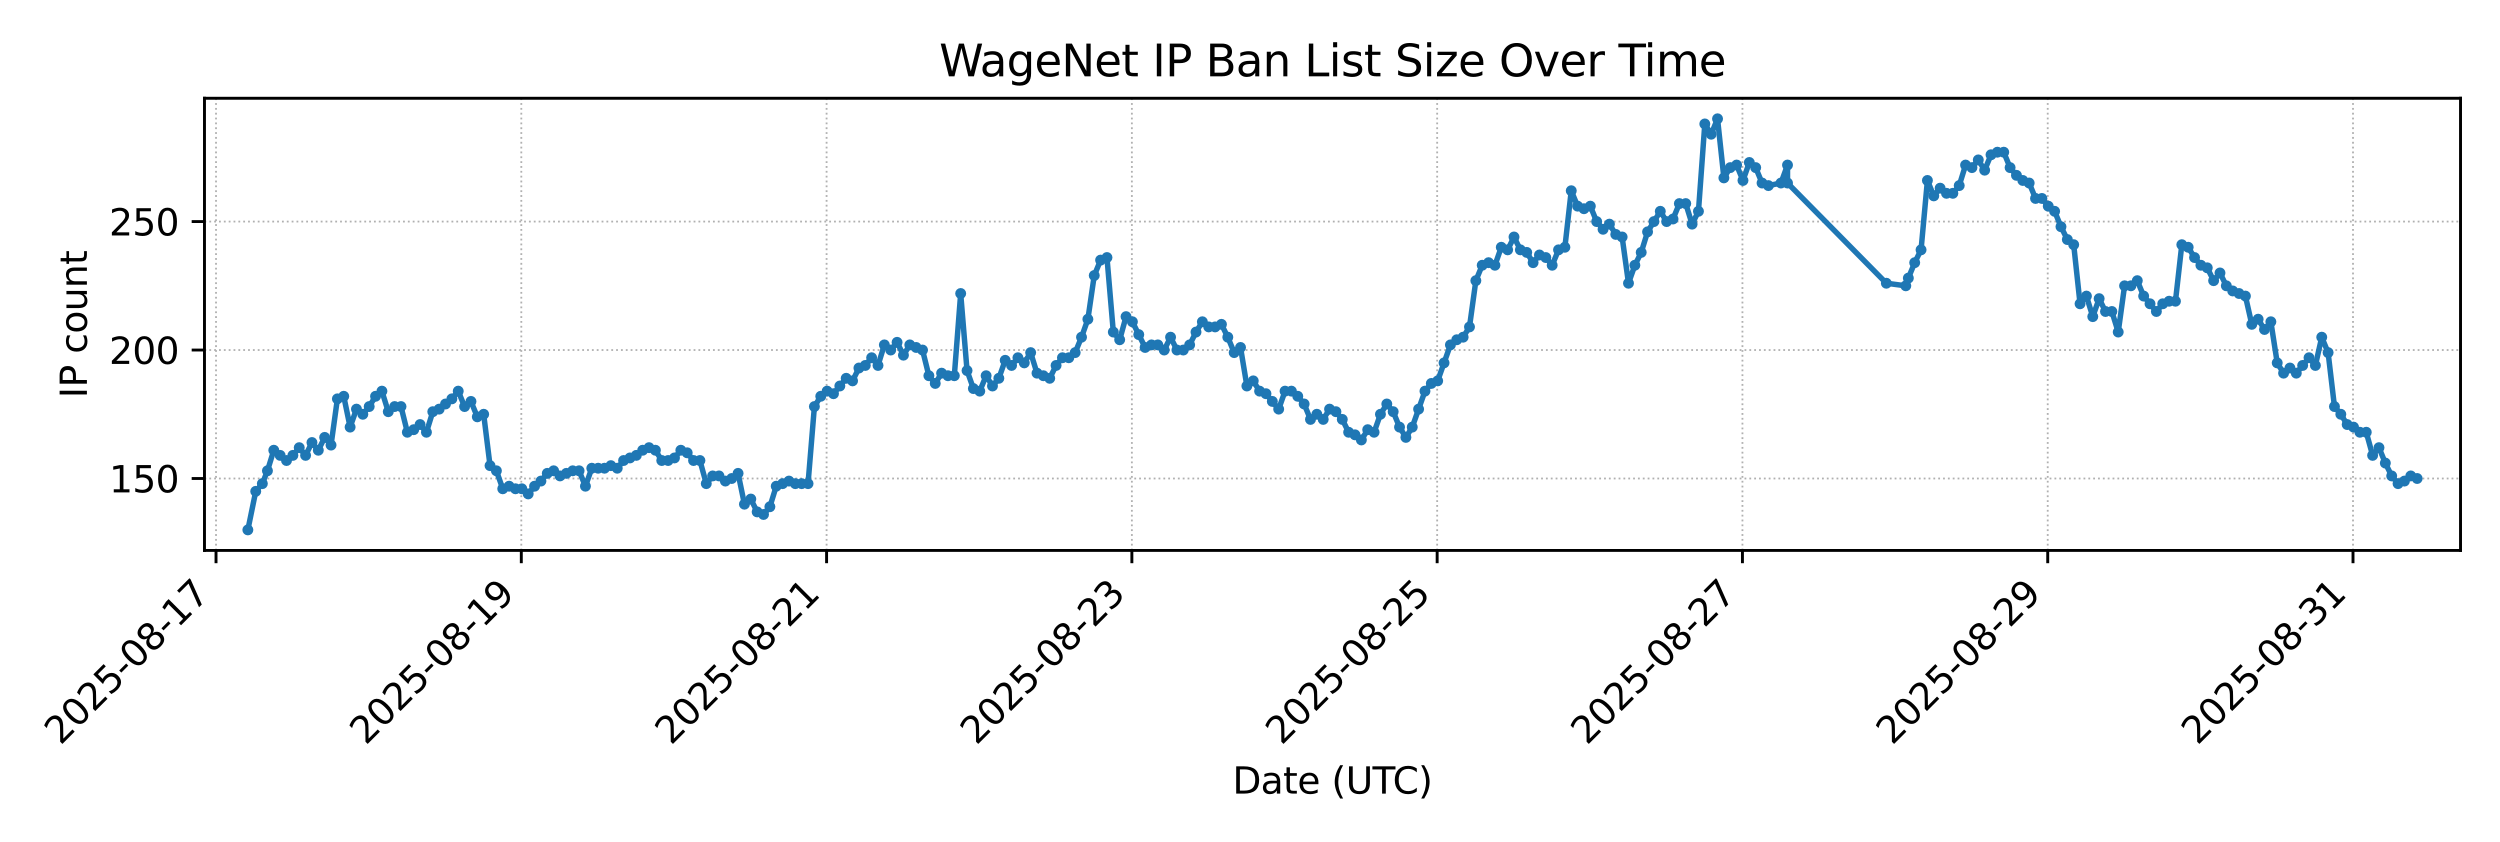 <?xml version="1.0" encoding="utf-8" standalone="no"?>
<!DOCTYPE svg PUBLIC "-//W3C//DTD SVG 1.1//EN"
  "http://www.w3.org/Graphics/SVG/1.1/DTD/svg11.dtd">
<svg xmlns:xlink="http://www.w3.org/1999/xlink" width="684pt" height="230.4pt" viewBox="0 0 684 230.4" xmlns="http://www.w3.org/2000/svg" version="1.1">
 <defs>
  <style type="text/css">*{stroke-linejoin: round; stroke-linecap: butt}</style>
 </defs>
 <g id="figure_1">
  <g id="patch_1">
   <path d="M 0 230.4 
L 684 230.4 
L 684 0 
L 0 0 
z
" style="fill: #ffffff"/>
  </g>
  <g id="axes_1">
   <g id="patch_2">
    <path d="M 55.944 150.599 
L 673.2 150.599 
L 673.2 26.88 
L 55.944 26.88 
z
" style="fill: #ffffff"/>
   </g>
   <g id="matplotlib.axis_1">
    <g id="xtick_1">
     <g id="line2d_1">
      <path d="M 59.103 150.599 
L 59.103 26.88 
" clip-path="url(#p58e738e0c9)" style="fill: none; stroke-dasharray: 0.5,0.825; stroke-dashoffset: 0; stroke: #b0b0b0; stroke-width: 0.5"/>
     </g>
     <g id="line2d_2">
      <defs>
       <path id="m5bcebe94ab" d="M 0 0 
L 0 3.5 
" style="stroke: #000000; stroke-width: 0.8"/>
      </defs>
      <g>
       <use xlink:href="#m5bcebe94ab" x="59.103" y="150.599" style="stroke: #000000; stroke-width: 0.8"/>
      </g>
     </g>
     <g id="text_1">
      <!-- 2025-08-17 -->
      <g transform="translate(16.539 204.066)rotate(-45)scale(0.1 -0.1)">
       <defs>
        <path id="DejaVuSans-32" d="M 1228 531 
L 3431 531 
L 3431 0 
L 469 0 
L 469 531 
Q 828 903 1448 1529 
Q 2069 2156 2228 2338 
Q 2531 2678 2651 2914 
Q 2772 3150 2772 3378 
Q 2772 3750 2511 3984 
Q 2250 4219 1831 4219 
Q 1534 4219 1204 4116 
Q 875 4013 500 3803 
L 500 4441 
Q 881 4594 1212 4672 
Q 1544 4750 1819 4750 
Q 2544 4750 2975 4387 
Q 3406 4025 3406 3419 
Q 3406 3131 3298 2873 
Q 3191 2616 2906 2266 
Q 2828 2175 2409 1742 
Q 1991 1309 1228 531 
z
" transform="scale(0.016)"/>
        <path id="DejaVuSans-30" d="M 2034 4250 
Q 1547 4250 1301 3770 
Q 1056 3291 1056 2328 
Q 1056 1369 1301 889 
Q 1547 409 2034 409 
Q 2525 409 2770 889 
Q 3016 1369 3016 2328 
Q 3016 3291 2770 3770 
Q 2525 4250 2034 4250 
z
M 2034 4750 
Q 2819 4750 3233 4129 
Q 3647 3509 3647 2328 
Q 3647 1150 3233 529 
Q 2819 -91 2034 -91 
Q 1250 -91 836 529 
Q 422 1150 422 2328 
Q 422 3509 836 4129 
Q 1250 4750 2034 4750 
z
" transform="scale(0.016)"/>
        <path id="DejaVuSans-35" d="M 691 4666 
L 3169 4666 
L 3169 4134 
L 1269 4134 
L 1269 2991 
Q 1406 3038 1543 3061 
Q 1681 3084 1819 3084 
Q 2600 3084 3056 2656 
Q 3513 2228 3513 1497 
Q 3513 744 3044 326 
Q 2575 -91 1722 -91 
Q 1428 -91 1123 -41 
Q 819 9 494 109 
L 494 744 
Q 775 591 1075 516 
Q 1375 441 1709 441 
Q 2250 441 2565 725 
Q 2881 1009 2881 1497 
Q 2881 1984 2565 2268 
Q 2250 2553 1709 2553 
Q 1456 2553 1204 2497 
Q 953 2441 691 2322 
L 691 4666 
z
" transform="scale(0.016)"/>
        <path id="DejaVuSans-2d" d="M 313 2009 
L 1997 2009 
L 1997 1497 
L 313 1497 
L 313 2009 
z
" transform="scale(0.016)"/>
        <path id="DejaVuSans-38" d="M 2034 2216 
Q 1584 2216 1326 1975 
Q 1069 1734 1069 1313 
Q 1069 891 1326 650 
Q 1584 409 2034 409 
Q 2484 409 2743 651 
Q 3003 894 3003 1313 
Q 3003 1734 2745 1975 
Q 2488 2216 2034 2216 
z
M 1403 2484 
Q 997 2584 770 2862 
Q 544 3141 544 3541 
Q 544 4100 942 4425 
Q 1341 4750 2034 4750 
Q 2731 4750 3128 4425 
Q 3525 4100 3525 3541 
Q 3525 3141 3298 2862 
Q 3072 2584 2669 2484 
Q 3125 2378 3379 2068 
Q 3634 1759 3634 1313 
Q 3634 634 3220 271 
Q 2806 -91 2034 -91 
Q 1263 -91 848 271 
Q 434 634 434 1313 
Q 434 1759 690 2068 
Q 947 2378 1403 2484 
z
M 1172 3481 
Q 1172 3119 1398 2916 
Q 1625 2713 2034 2713 
Q 2441 2713 2670 2916 
Q 2900 3119 2900 3481 
Q 2900 3844 2670 4047 
Q 2441 4250 2034 4250 
Q 1625 4250 1398 4047 
Q 1172 3844 1172 3481 
z
" transform="scale(0.016)"/>
        <path id="DejaVuSans-31" d="M 794 531 
L 1825 531 
L 1825 4091 
L 703 3866 
L 703 4441 
L 1819 4666 
L 2450 4666 
L 2450 531 
L 3481 531 
L 3481 0 
L 794 0 
L 794 531 
z
" transform="scale(0.016)"/>
        <path id="DejaVuSans-37" d="M 525 4666 
L 3525 4666 
L 3525 4397 
L 1831 0 
L 1172 0 
L 2766 4134 
L 525 4134 
L 525 4666 
z
" transform="scale(0.016)"/>
       </defs>
       <use xlink:href="#DejaVuSans-32"/>
       <use xlink:href="#DejaVuSans-30" x="63.623"/>
       <use xlink:href="#DejaVuSans-32" x="127.246"/>
       <use xlink:href="#DejaVuSans-35" x="190.869"/>
       <use xlink:href="#DejaVuSans-2d" x="254.492"/>
       <use xlink:href="#DejaVuSans-30" x="290.576"/>
       <use xlink:href="#DejaVuSans-38" x="354.199"/>
       <use xlink:href="#DejaVuSans-2d" x="417.822"/>
       <use xlink:href="#DejaVuSans-31" x="453.906"/>
       <use xlink:href="#DejaVuSans-37" x="517.529"/>
      </g>
     </g>
    </g>
    <g id="xtick_2">
     <g id="line2d_3">
      <path d="M 142.629 150.599 
L 142.629 26.88 
" clip-path="url(#p58e738e0c9)" style="fill: none; stroke-dasharray: 0.5,0.825; stroke-dashoffset: 0; stroke: #b0b0b0; stroke-width: 0.5"/>
     </g>
     <g id="line2d_4">
      <g>
       <use xlink:href="#m5bcebe94ab" x="142.629" y="150.599" style="stroke: #000000; stroke-width: 0.8"/>
      </g>
     </g>
     <g id="text_2">
      <!-- 2025-08-19 -->
      <g transform="translate(100.064 204.066)rotate(-45)scale(0.1 -0.1)">
       <defs>
        <path id="DejaVuSans-39" d="M 703 97 
L 703 672 
Q 941 559 1184 500 
Q 1428 441 1663 441 
Q 2288 441 2617 861 
Q 2947 1281 2994 2138 
Q 2813 1869 2534 1725 
Q 2256 1581 1919 1581 
Q 1219 1581 811 2004 
Q 403 2428 403 3163 
Q 403 3881 828 4315 
Q 1253 4750 1959 4750 
Q 2769 4750 3195 4129 
Q 3622 3509 3622 2328 
Q 3622 1225 3098 567 
Q 2575 -91 1691 -91 
Q 1453 -91 1209 -44 
Q 966 3 703 97 
z
M 1959 2075 
Q 2384 2075 2632 2365 
Q 2881 2656 2881 3163 
Q 2881 3666 2632 3958 
Q 2384 4250 1959 4250 
Q 1534 4250 1286 3958 
Q 1038 3666 1038 3163 
Q 1038 2656 1286 2365 
Q 1534 2075 1959 2075 
z
" transform="scale(0.016)"/>
       </defs>
       <use xlink:href="#DejaVuSans-32"/>
       <use xlink:href="#DejaVuSans-30" x="63.623"/>
       <use xlink:href="#DejaVuSans-32" x="127.246"/>
       <use xlink:href="#DejaVuSans-35" x="190.869"/>
       <use xlink:href="#DejaVuSans-2d" x="254.492"/>
       <use xlink:href="#DejaVuSans-30" x="290.576"/>
       <use xlink:href="#DejaVuSans-38" x="354.199"/>
       <use xlink:href="#DejaVuSans-2d" x="417.822"/>
       <use xlink:href="#DejaVuSans-31" x="453.906"/>
       <use xlink:href="#DejaVuSans-39" x="517.529"/>
      </g>
     </g>
    </g>
    <g id="xtick_3">
     <g id="line2d_5">
      <path d="M 226.155 150.599 
L 226.155 26.88 
" clip-path="url(#p58e738e0c9)" style="fill: none; stroke-dasharray: 0.5,0.825; stroke-dashoffset: 0; stroke: #b0b0b0; stroke-width: 0.5"/>
     </g>
     <g id="line2d_6">
      <g>
       <use xlink:href="#m5bcebe94ab" x="226.155" y="150.599" style="stroke: #000000; stroke-width: 0.8"/>
      </g>
     </g>
     <g id="text_3">
      <!-- 2025-08-21 -->
      <g transform="translate(183.59 204.066)rotate(-45)scale(0.1 -0.1)">
       <use xlink:href="#DejaVuSans-32"/>
       <use xlink:href="#DejaVuSans-30" x="63.623"/>
       <use xlink:href="#DejaVuSans-32" x="127.246"/>
       <use xlink:href="#DejaVuSans-35" x="190.869"/>
       <use xlink:href="#DejaVuSans-2d" x="254.492"/>
       <use xlink:href="#DejaVuSans-30" x="290.576"/>
       <use xlink:href="#DejaVuSans-38" x="354.199"/>
       <use xlink:href="#DejaVuSans-2d" x="417.822"/>
       <use xlink:href="#DejaVuSans-32" x="453.906"/>
       <use xlink:href="#DejaVuSans-31" x="517.529"/>
      </g>
     </g>
    </g>
    <g id="xtick_4">
     <g id="line2d_7">
      <path d="M 309.68 150.599 
L 309.68 26.88 
" clip-path="url(#p58e738e0c9)" style="fill: none; stroke-dasharray: 0.5,0.825; stroke-dashoffset: 0; stroke: #b0b0b0; stroke-width: 0.5"/>
     </g>
     <g id="line2d_8">
      <g>
       <use xlink:href="#m5bcebe94ab" x="309.68" y="150.599" style="stroke: #000000; stroke-width: 0.8"/>
      </g>
     </g>
     <g id="text_4">
      <!-- 2025-08-23 -->
      <g transform="translate(267.116 204.066)rotate(-45)scale(0.1 -0.1)">
       <defs>
        <path id="DejaVuSans-33" d="M 2597 2516 
Q 3050 2419 3304 2112 
Q 3559 1806 3559 1356 
Q 3559 666 3084 287 
Q 2609 -91 1734 -91 
Q 1441 -91 1130 -33 
Q 819 25 488 141 
L 488 750 
Q 750 597 1062 519 
Q 1375 441 1716 441 
Q 2309 441 2620 675 
Q 2931 909 2931 1356 
Q 2931 1769 2642 2001 
Q 2353 2234 1838 2234 
L 1294 2234 
L 1294 2753 
L 1863 2753 
Q 2328 2753 2575 2939 
Q 2822 3125 2822 3475 
Q 2822 3834 2567 4026 
Q 2313 4219 1838 4219 
Q 1578 4219 1281 4162 
Q 984 4106 628 3988 
L 628 4550 
Q 988 4650 1302 4700 
Q 1616 4750 1894 4750 
Q 2613 4750 3031 4423 
Q 3450 4097 3450 3541 
Q 3450 3153 3228 2886 
Q 3006 2619 2597 2516 
z
" transform="scale(0.016)"/>
       </defs>
       <use xlink:href="#DejaVuSans-32"/>
       <use xlink:href="#DejaVuSans-30" x="63.623"/>
       <use xlink:href="#DejaVuSans-32" x="127.246"/>
       <use xlink:href="#DejaVuSans-35" x="190.869"/>
       <use xlink:href="#DejaVuSans-2d" x="254.492"/>
       <use xlink:href="#DejaVuSans-30" x="290.576"/>
       <use xlink:href="#DejaVuSans-38" x="354.199"/>
       <use xlink:href="#DejaVuSans-2d" x="417.822"/>
       <use xlink:href="#DejaVuSans-32" x="453.906"/>
       <use xlink:href="#DejaVuSans-33" x="517.529"/>
      </g>
     </g>
    </g>
    <g id="xtick_5">
     <g id="line2d_9">
      <path d="M 393.206 150.599 
L 393.206 26.88 
" clip-path="url(#p58e738e0c9)" style="fill: none; stroke-dasharray: 0.5,0.825; stroke-dashoffset: 0; stroke: #b0b0b0; stroke-width: 0.5"/>
     </g>
     <g id="line2d_10">
      <g>
       <use xlink:href="#m5bcebe94ab" x="393.206" y="150.599" style="stroke: #000000; stroke-width: 0.8"/>
      </g>
     </g>
     <g id="text_5">
      <!-- 2025-08-25 -->
      <g transform="translate(350.641 204.066)rotate(-45)scale(0.1 -0.1)">
       <use xlink:href="#DejaVuSans-32"/>
       <use xlink:href="#DejaVuSans-30" x="63.623"/>
       <use xlink:href="#DejaVuSans-32" x="127.246"/>
       <use xlink:href="#DejaVuSans-35" x="190.869"/>
       <use xlink:href="#DejaVuSans-2d" x="254.492"/>
       <use xlink:href="#DejaVuSans-30" x="290.576"/>
       <use xlink:href="#DejaVuSans-38" x="354.199"/>
       <use xlink:href="#DejaVuSans-2d" x="417.822"/>
       <use xlink:href="#DejaVuSans-32" x="453.906"/>
       <use xlink:href="#DejaVuSans-35" x="517.529"/>
      </g>
     </g>
    </g>
    <g id="xtick_6">
     <g id="line2d_11">
      <path d="M 476.732 150.599 
L 476.732 26.88 
" clip-path="url(#p58e738e0c9)" style="fill: none; stroke-dasharray: 0.5,0.825; stroke-dashoffset: 0; stroke: #b0b0b0; stroke-width: 0.5"/>
     </g>
     <g id="line2d_12">
      <g>
       <use xlink:href="#m5bcebe94ab" x="476.732" y="150.599" style="stroke: #000000; stroke-width: 0.8"/>
      </g>
     </g>
     <g id="text_6">
      <!-- 2025-08-27 -->
      <g transform="translate(434.167 204.066)rotate(-45)scale(0.1 -0.1)">
       <use xlink:href="#DejaVuSans-32"/>
       <use xlink:href="#DejaVuSans-30" x="63.623"/>
       <use xlink:href="#DejaVuSans-32" x="127.246"/>
       <use xlink:href="#DejaVuSans-35" x="190.869"/>
       <use xlink:href="#DejaVuSans-2d" x="254.492"/>
       <use xlink:href="#DejaVuSans-30" x="290.576"/>
       <use xlink:href="#DejaVuSans-38" x="354.199"/>
       <use xlink:href="#DejaVuSans-2d" x="417.822"/>
       <use xlink:href="#DejaVuSans-32" x="453.906"/>
       <use xlink:href="#DejaVuSans-37" x="517.529"/>
      </g>
     </g>
    </g>
    <g id="xtick_7">
     <g id="line2d_13">
      <path d="M 560.257 150.599 
L 560.257 26.88 
" clip-path="url(#p58e738e0c9)" style="fill: none; stroke-dasharray: 0.5,0.825; stroke-dashoffset: 0; stroke: #b0b0b0; stroke-width: 0.5"/>
     </g>
     <g id="line2d_14">
      <g>
       <use xlink:href="#m5bcebe94ab" x="560.257" y="150.599" style="stroke: #000000; stroke-width: 0.8"/>
      </g>
     </g>
     <g id="text_7">
      <!-- 2025-08-29 -->
      <g transform="translate(517.693 204.066)rotate(-45)scale(0.1 -0.1)">
       <use xlink:href="#DejaVuSans-32"/>
       <use xlink:href="#DejaVuSans-30" x="63.623"/>
       <use xlink:href="#DejaVuSans-32" x="127.246"/>
       <use xlink:href="#DejaVuSans-35" x="190.869"/>
       <use xlink:href="#DejaVuSans-2d" x="254.492"/>
       <use xlink:href="#DejaVuSans-30" x="290.576"/>
       <use xlink:href="#DejaVuSans-38" x="354.199"/>
       <use xlink:href="#DejaVuSans-2d" x="417.822"/>
       <use xlink:href="#DejaVuSans-32" x="453.906"/>
       <use xlink:href="#DejaVuSans-39" x="517.529"/>
      </g>
     </g>
    </g>
    <g id="xtick_8">
     <g id="line2d_15">
      <path d="M 643.783 150.599 
L 643.783 26.88 
" clip-path="url(#p58e738e0c9)" style="fill: none; stroke-dasharray: 0.5,0.825; stroke-dashoffset: 0; stroke: #b0b0b0; stroke-width: 0.5"/>
     </g>
     <g id="line2d_16">
      <g>
       <use xlink:href="#m5bcebe94ab" x="643.783" y="150.599" style="stroke: #000000; stroke-width: 0.8"/>
      </g>
     </g>
     <g id="text_8">
      <!-- 2025-08-31 -->
      <g transform="translate(601.218 204.066)rotate(-45)scale(0.1 -0.1)">
       <use xlink:href="#DejaVuSans-32"/>
       <use xlink:href="#DejaVuSans-30" x="63.623"/>
       <use xlink:href="#DejaVuSans-32" x="127.246"/>
       <use xlink:href="#DejaVuSans-35" x="190.869"/>
       <use xlink:href="#DejaVuSans-2d" x="254.492"/>
       <use xlink:href="#DejaVuSans-30" x="290.576"/>
       <use xlink:href="#DejaVuSans-38" x="354.199"/>
       <use xlink:href="#DejaVuSans-2d" x="417.822"/>
       <use xlink:href="#DejaVuSans-33" x="453.906"/>
       <use xlink:href="#DejaVuSans-31" x="517.529"/>
      </g>
     </g>
    </g>
    <g id="text_9">
     <!-- Date (UTC) -->
     <g transform="translate(337.219 217.135)scale(0.1 -0.1)">
      <defs>
       <path id="DejaVuSans-44" d="M 1259 4147 
L 1259 519 
L 2022 519 
Q 2988 519 3436 956 
Q 3884 1394 3884 2338 
Q 3884 3275 3436 3711 
Q 2988 4147 2022 4147 
L 1259 4147 
z
M 628 4666 
L 1925 4666 
Q 3281 4666 3915 4102 
Q 4550 3538 4550 2338 
Q 4550 1131 3912 565 
Q 3275 0 1925 0 
L 628 0 
L 628 4666 
z
" transform="scale(0.016)"/>
       <path id="DejaVuSans-61" d="M 2194 1759 
Q 1497 1759 1228 1600 
Q 959 1441 959 1056 
Q 959 750 1161 570 
Q 1363 391 1709 391 
Q 2188 391 2477 730 
Q 2766 1069 2766 1631 
L 2766 1759 
L 2194 1759 
z
M 3341 1997 
L 3341 0 
L 2766 0 
L 2766 531 
Q 2569 213 2275 61 
Q 1981 -91 1556 -91 
Q 1019 -91 701 211 
Q 384 513 384 1019 
Q 384 1609 779 1909 
Q 1175 2209 1959 2209 
L 2766 2209 
L 2766 2266 
Q 2766 2663 2505 2880 
Q 2244 3097 1772 3097 
Q 1472 3097 1187 3025 
Q 903 2953 641 2809 
L 641 3341 
Q 956 3463 1253 3523 
Q 1550 3584 1831 3584 
Q 2591 3584 2966 3190 
Q 3341 2797 3341 1997 
z
" transform="scale(0.016)"/>
       <path id="DejaVuSans-74" d="M 1172 4494 
L 1172 3500 
L 2356 3500 
L 2356 3053 
L 1172 3053 
L 1172 1153 
Q 1172 725 1289 603 
Q 1406 481 1766 481 
L 2356 481 
L 2356 0 
L 1766 0 
Q 1100 0 847 248 
Q 594 497 594 1153 
L 594 3053 
L 172 3053 
L 172 3500 
L 594 3500 
L 594 4494 
L 1172 4494 
z
" transform="scale(0.016)"/>
       <path id="DejaVuSans-65" d="M 3597 1894 
L 3597 1613 
L 953 1613 
Q 991 1019 1311 708 
Q 1631 397 2203 397 
Q 2534 397 2845 478 
Q 3156 559 3463 722 
L 3463 178 
Q 3153 47 2828 -22 
Q 2503 -91 2169 -91 
Q 1331 -91 842 396 
Q 353 884 353 1716 
Q 353 2575 817 3079 
Q 1281 3584 2069 3584 
Q 2775 3584 3186 3129 
Q 3597 2675 3597 1894 
z
M 3022 2063 
Q 3016 2534 2758 2815 
Q 2500 3097 2075 3097 
Q 1594 3097 1305 2825 
Q 1016 2553 972 2059 
L 3022 2063 
z
" transform="scale(0.016)"/>
       <path id="DejaVuSans-20" transform="scale(0.016)"/>
       <path id="DejaVuSans-28" d="M 1984 4856 
Q 1566 4138 1362 3434 
Q 1159 2731 1159 2009 
Q 1159 1288 1364 580 
Q 1569 -128 1984 -844 
L 1484 -844 
Q 1016 -109 783 600 
Q 550 1309 550 2009 
Q 550 2706 781 3412 
Q 1013 4119 1484 4856 
L 1984 4856 
z
" transform="scale(0.016)"/>
       <path id="DejaVuSans-55" d="M 556 4666 
L 1191 4666 
L 1191 1831 
Q 1191 1081 1462 751 
Q 1734 422 2344 422 
Q 2950 422 3222 751 
Q 3494 1081 3494 1831 
L 3494 4666 
L 4128 4666 
L 4128 1753 
Q 4128 841 3676 375 
Q 3225 -91 2344 -91 
Q 1459 -91 1007 375 
Q 556 841 556 1753 
L 556 4666 
z
" transform="scale(0.016)"/>
       <path id="DejaVuSans-54" d="M -19 4666 
L 3928 4666 
L 3928 4134 
L 2272 4134 
L 2272 0 
L 1638 0 
L 1638 4134 
L -19 4134 
L -19 4666 
z
" transform="scale(0.016)"/>
       <path id="DejaVuSans-43" d="M 4122 4306 
L 4122 3641 
Q 3803 3938 3442 4084 
Q 3081 4231 2675 4231 
Q 1875 4231 1450 3742 
Q 1025 3253 1025 2328 
Q 1025 1406 1450 917 
Q 1875 428 2675 428 
Q 3081 428 3442 575 
Q 3803 722 4122 1019 
L 4122 359 
Q 3791 134 3420 21 
Q 3050 -91 2638 -91 
Q 1578 -91 968 557 
Q 359 1206 359 2328 
Q 359 3453 968 4101 
Q 1578 4750 2638 4750 
Q 3056 4750 3426 4639 
Q 3797 4528 4122 4306 
z
" transform="scale(0.016)"/>
       <path id="DejaVuSans-29" d="M 513 4856 
L 1013 4856 
Q 1481 4119 1714 3412 
Q 1947 2706 1947 2009 
Q 1947 1309 1714 600 
Q 1481 -109 1013 -844 
L 513 -844 
Q 928 -128 1133 580 
Q 1338 1288 1338 2009 
Q 1338 2731 1133 3434 
Q 928 4138 513 4856 
z
" transform="scale(0.016)"/>
      </defs>
      <use xlink:href="#DejaVuSans-44"/>
      <use xlink:href="#DejaVuSans-61" x="77.002"/>
      <use xlink:href="#DejaVuSans-74" x="138.281"/>
      <use xlink:href="#DejaVuSans-65" x="177.49"/>
      <use xlink:href="#DejaVuSans-20" x="239.014"/>
      <use xlink:href="#DejaVuSans-28" x="270.801"/>
      <use xlink:href="#DejaVuSans-55" x="309.814"/>
      <use xlink:href="#DejaVuSans-54" x="383.008"/>
      <use xlink:href="#DejaVuSans-43" x="438.217"/>
      <use xlink:href="#DejaVuSans-29" x="508.041"/>
     </g>
    </g>
   </g>
   <g id="matplotlib.axis_2">
    <g id="ytick_1">
     <g id="line2d_17">
      <path d="M 55.944 130.917 
L 673.2 130.917 
" clip-path="url(#p58e738e0c9)" style="fill: none; stroke-dasharray: 0.5,0.825; stroke-dashoffset: 0; stroke: #b0b0b0; stroke-width: 0.5"/>
     </g>
     <g id="line2d_18">
      <defs>
       <path id="mb0367bad2a" d="M 0 0 
L -3.5 0 
" style="stroke: #000000; stroke-width: 0.8"/>
      </defs>
      <g>
       <use xlink:href="#mb0367bad2a" x="55.944" y="130.917" style="stroke: #000000; stroke-width: 0.8"/>
      </g>
     </g>
     <g id="text_10">
      <!-- 150 -->
      <g transform="translate(29.856 134.716)scale(0.1 -0.1)">
       <use xlink:href="#DejaVuSans-31"/>
       <use xlink:href="#DejaVuSans-35" x="63.623"/>
       <use xlink:href="#DejaVuSans-30" x="127.246"/>
      </g>
     </g>
    </g>
    <g id="ytick_2">
     <g id="line2d_19">
      <path d="M 55.944 95.769 
L 673.2 95.769 
" clip-path="url(#p58e738e0c9)" style="fill: none; stroke-dasharray: 0.5,0.825; stroke-dashoffset: 0; stroke: #b0b0b0; stroke-width: 0.5"/>
     </g>
     <g id="line2d_20">
      <g>
       <use xlink:href="#mb0367bad2a" x="55.944" y="95.769" style="stroke: #000000; stroke-width: 0.8"/>
      </g>
     </g>
     <g id="text_11">
      <!-- 200 -->
      <g transform="translate(29.856 99.568)scale(0.1 -0.1)">
       <use xlink:href="#DejaVuSans-32"/>
       <use xlink:href="#DejaVuSans-30" x="63.623"/>
       <use xlink:href="#DejaVuSans-30" x="127.246"/>
      </g>
     </g>
    </g>
    <g id="ytick_3">
     <g id="line2d_21">
      <path d="M 55.944 60.622 
L 673.2 60.622 
" clip-path="url(#p58e738e0c9)" style="fill: none; stroke-dasharray: 0.5,0.825; stroke-dashoffset: 0; stroke: #b0b0b0; stroke-width: 0.5"/>
     </g>
     <g id="line2d_22">
      <g>
       <use xlink:href="#mb0367bad2a" x="55.944" y="60.622" style="stroke: #000000; stroke-width: 0.8"/>
      </g>
     </g>
     <g id="text_12">
      <!-- 250 -->
      <g transform="translate(29.856 64.421)scale(0.1 -0.1)">
       <use xlink:href="#DejaVuSans-32"/>
       <use xlink:href="#DejaVuSans-35" x="63.623"/>
       <use xlink:href="#DejaVuSans-30" x="127.246"/>
      </g>
     </g>
    </g>
    <g id="text_13">
     <!-- IP count -->
     <g transform="translate(23.776 108.925)rotate(-90)scale(0.1 -0.1)">
      <defs>
       <path id="DejaVuSans-49" d="M 628 4666 
L 1259 4666 
L 1259 0 
L 628 0 
L 628 4666 
z
" transform="scale(0.016)"/>
       <path id="DejaVuSans-50" d="M 1259 4147 
L 1259 2394 
L 2053 2394 
Q 2494 2394 2734 2622 
Q 2975 2850 2975 3272 
Q 2975 3691 2734 3919 
Q 2494 4147 2053 4147 
L 1259 4147 
z
M 628 4666 
L 2053 4666 
Q 2838 4666 3239 4311 
Q 3641 3956 3641 3272 
Q 3641 2581 3239 2228 
Q 2838 1875 2053 1875 
L 1259 1875 
L 1259 0 
L 628 0 
L 628 4666 
z
" transform="scale(0.016)"/>
       <path id="DejaVuSans-63" d="M 3122 3366 
L 3122 2828 
Q 2878 2963 2633 3030 
Q 2388 3097 2138 3097 
Q 1578 3097 1268 2742 
Q 959 2388 959 1747 
Q 959 1106 1268 751 
Q 1578 397 2138 397 
Q 2388 397 2633 464 
Q 2878 531 3122 666 
L 3122 134 
Q 2881 22 2623 -34 
Q 2366 -91 2075 -91 
Q 1284 -91 818 406 
Q 353 903 353 1747 
Q 353 2603 823 3093 
Q 1294 3584 2113 3584 
Q 2378 3584 2631 3529 
Q 2884 3475 3122 3366 
z
" transform="scale(0.016)"/>
       <path id="DejaVuSans-6f" d="M 1959 3097 
Q 1497 3097 1228 2736 
Q 959 2375 959 1747 
Q 959 1119 1226 758 
Q 1494 397 1959 397 
Q 2419 397 2687 759 
Q 2956 1122 2956 1747 
Q 2956 2369 2687 2733 
Q 2419 3097 1959 3097 
z
M 1959 3584 
Q 2709 3584 3137 3096 
Q 3566 2609 3566 1747 
Q 3566 888 3137 398 
Q 2709 -91 1959 -91 
Q 1206 -91 779 398 
Q 353 888 353 1747 
Q 353 2609 779 3096 
Q 1206 3584 1959 3584 
z
" transform="scale(0.016)"/>
       <path id="DejaVuSans-75" d="M 544 1381 
L 544 3500 
L 1119 3500 
L 1119 1403 
Q 1119 906 1312 657 
Q 1506 409 1894 409 
Q 2359 409 2629 706 
Q 2900 1003 2900 1516 
L 2900 3500 
L 3475 3500 
L 3475 0 
L 2900 0 
L 2900 538 
Q 2691 219 2414 64 
Q 2138 -91 1772 -91 
Q 1169 -91 856 284 
Q 544 659 544 1381 
z
M 1991 3584 
L 1991 3584 
z
" transform="scale(0.016)"/>
       <path id="DejaVuSans-6e" d="M 3513 2113 
L 3513 0 
L 2938 0 
L 2938 2094 
Q 2938 2591 2744 2837 
Q 2550 3084 2163 3084 
Q 1697 3084 1428 2787 
Q 1159 2491 1159 1978 
L 1159 0 
L 581 0 
L 581 3500 
L 1159 3500 
L 1159 2956 
Q 1366 3272 1645 3428 
Q 1925 3584 2291 3584 
Q 2894 3584 3203 3211 
Q 3513 2838 3513 2113 
z
" transform="scale(0.016)"/>
      </defs>
      <use xlink:href="#DejaVuSans-49"/>
      <use xlink:href="#DejaVuSans-50" x="29.492"/>
      <use xlink:href="#DejaVuSans-20" x="89.795"/>
      <use xlink:href="#DejaVuSans-63" x="121.582"/>
      <use xlink:href="#DejaVuSans-6f" x="176.562"/>
      <use xlink:href="#DejaVuSans-75" x="237.744"/>
      <use xlink:href="#DejaVuSans-6e" x="301.123"/>
      <use xlink:href="#DejaVuSans-74" x="364.502"/>
     </g>
    </g>
   </g>
   <g id="line2d_23">
    <path d="M 67.814 144.976 
L 69.969 134.432 
L 71.777 132.323 
L 73.17 128.808 
L 74.91 123.184 
L 78.39 125.996 
L 80.13 124.59 
L 81.87 122.481 
L 83.61 124.59 
L 85.35 121.075 
L 87.091 123.184 
L 88.831 119.67 
L 90.571 121.778 
L 92.311 109.125 
L 94.051 108.422 
L 95.791 116.858 
L 97.531 111.937 
L 99.271 113.343 
L 101.011 111.234 
L 102.752 108.422 
L 104.492 107.016 
L 106.232 112.64 
L 107.972 111.234 
L 109.712 111.234 
L 111.452 118.264 
L 113.192 117.561 
L 114.932 116.155 
L 116.673 118.264 
L 118.413 112.64 
L 120.153 111.937 
L 123.633 109.125 
L 125.373 107.016 
L 127.113 111.234 
L 128.854 109.828 
L 130.593 114.046 
L 132.334 113.343 
L 134.074 127.402 
L 135.814 128.808 
L 137.554 133.729 
L 139.294 133.026 
L 141.034 133.729 
L 142.774 133.729 
L 144.514 135.134 
L 146.255 133.026 
L 147.995 131.62 
L 149.735 129.511 
L 151.475 128.808 
L 153.215 130.214 
L 156.695 128.808 
L 158.435 128.808 
L 160.175 133.026 
L 161.916 128.105 
L 165.396 128.105 
L 167.136 127.402 
L 168.876 128.105 
L 170.616 125.996 
L 174.096 124.59 
L 175.837 123.184 
L 177.577 122.481 
L 179.317 123.184 
L 181.057 125.996 
L 182.797 125.996 
L 184.537 125.293 
L 186.277 123.184 
L 188.017 123.887 
L 189.758 125.996 
L 191.498 125.996 
L 193.238 132.323 
L 194.978 130.214 
L 196.718 130.214 
L 198.458 131.62 
L 200.198 130.917 
L 201.938 129.511 
L 203.678 137.946 
L 205.419 136.54 
L 207.159 140.055 
L 208.899 140.758 
L 210.639 138.649 
L 212.379 133.026 
L 215.859 131.62 
L 217.599 132.323 
L 221.08 132.323 
L 222.82 111.234 
L 224.56 108.422 
L 226.3 107.016 
L 228.04 107.719 
L 231.52 103.502 
L 233.26 104.205 
L 235.001 100.69 
L 236.741 99.987 
L 238.481 97.878 
L 240.221 99.987 
L 241.961 94.363 
L 243.701 95.769 
L 245.441 93.66 
L 247.181 97.175 
L 248.922 94.363 
L 252.402 95.769 
L 254.142 102.799 
L 255.882 104.908 
L 257.622 102.096 
L 259.362 102.799 
L 261.102 102.799 
L 262.842 80.304 
L 264.583 101.393 
L 266.323 106.313 
L 268.063 107.016 
L 269.803 102.799 
L 271.543 105.611 
L 273.283 103.502 
L 275.023 98.581 
L 276.763 99.987 
L 278.504 97.878 
L 280.244 99.284 
L 281.984 96.472 
L 283.724 102.096 
L 287.204 103.502 
L 288.944 99.987 
L 290.684 97.878 
L 292.425 97.878 
L 294.165 96.472 
L 295.905 92.254 
L 297.645 87.334 
L 299.385 75.384 
L 301.125 71.166 
L 302.865 70.463 
L 304.605 90.849 
L 306.345 92.957 
L 308.086 86.631 
L 309.826 88.037 
L 313.306 95.066 
L 315.046 94.363 
L 316.786 94.363 
L 318.526 95.769 
L 320.266 92.254 
L 322.007 95.769 
L 323.747 95.769 
L 325.487 94.363 
L 327.227 90.849 
L 328.967 88.037 
L 330.707 89.443 
L 332.447 89.443 
L 334.187 88.74 
L 335.927 92.254 
L 337.668 96.472 
L 339.408 95.066 
L 341.148 105.611 
L 342.888 104.205 
L 344.628 107.016 
L 346.368 107.719 
L 349.848 111.937 
L 351.589 107.016 
L 353.329 107.016 
L 355.069 108.422 
L 356.809 110.531 
L 358.549 114.749 
L 360.289 113.343 
L 362.029 114.749 
L 363.769 111.937 
L 365.51 112.64 
L 367.25 114.749 
L 368.99 118.264 
L 370.73 118.967 
L 372.47 120.372 
L 374.21 117.561 
L 375.95 118.264 
L 377.69 113.343 
L 379.43 110.531 
L 381.171 112.64 
L 382.911 116.858 
L 384.651 119.67 
L 386.391 116.858 
L 389.871 107.016 
L 391.611 104.908 
L 393.351 104.205 
L 396.832 94.363 
L 398.572 92.957 
L 400.312 92.254 
L 402.052 89.443 
L 403.792 76.79 
L 405.532 72.572 
L 407.272 71.869 
L 409.012 72.572 
L 410.753 67.651 
L 412.493 68.354 
L 414.233 64.839 
L 415.973 68.354 
L 417.713 69.057 
L 419.453 71.869 
L 421.193 69.76 
L 422.933 70.463 
L 424.674 72.572 
L 426.414 68.354 
L 428.154 67.651 
L 429.894 52.186 
L 431.634 56.404 
L 433.374 57.107 
L 435.114 56.404 
L 436.854 60.622 
L 438.594 62.73 
L 440.335 61.325 
L 442.075 64.136 
L 443.815 64.839 
L 445.555 77.492 
L 447.295 72.572 
L 449.035 69.057 
L 450.775 63.433 
L 454.256 57.81 
L 455.996 60.622 
L 457.736 59.919 
L 459.476 55.701 
L 461.216 55.701 
L 462.956 61.325 
L 464.696 57.81 
L 466.436 33.91 
L 468.177 36.721 
L 469.917 32.504 
L 471.657 48.671 
L 473.397 45.86 
L 475.137 45.157 
L 476.877 49.374 
L 478.617 44.454 
L 480.357 45.86 
L 482.097 50.077 
L 483.838 50.78 
L 487.265 50.077 
L 489.064 45.157 
L 489.064 50.077 
L 516.106 77.492 
L 521.426 78.195 
L 522.121 76.087 
L 523.861 71.869 
L 525.6 68.354 
L 527.341 49.374 
L 529.081 53.592 
L 530.821 51.483 
L 532.561 52.889 
L 534.301 52.889 
L 536.041 50.78 
L 537.781 45.157 
L 539.521 45.86 
L 541.261 43.751 
L 543.002 46.563 
L 544.742 42.345 
L 546.482 41.642 
L 548.222 41.642 
L 549.962 45.86 
L 551.702 47.969 
L 553.442 49.374 
L 555.182 50.077 
L 556.923 54.295 
L 558.663 54.295 
L 560.403 56.404 
L 562.143 57.81 
L 563.883 62.028 
L 565.623 65.542 
L 567.363 66.948 
L 569.103 83.116 
L 570.844 81.007 
L 572.584 86.631 
L 574.324 81.71 
L 576.064 85.225 
L 577.804 85.225 
L 579.545 90.849 
L 581.284 78.195 
L 583.024 78.195 
L 584.764 76.79 
L 586.505 81.007 
L 589.987 85.225 
L 591.725 83.116 
L 593.465 82.413 
L 595.205 82.413 
L 596.945 66.948 
L 598.685 67.651 
L 600.426 70.463 
L 602.166 72.572 
L 603.906 73.275 
L 605.648 76.79 
L 607.386 74.681 
L 609.126 78.195 
L 610.866 79.601 
L 614.346 81.007 
L 616.087 88.74 
L 617.827 87.334 
L 619.567 90.146 
L 621.307 88.037 
L 623.047 99.284 
L 624.787 102.096 
L 626.527 100.69 
L 628.267 102.096 
L 631.748 97.878 
L 633.488 99.987 
L 635.228 92.254 
L 636.968 96.472 
L 638.708 111.234 
L 640.448 113.343 
L 642.188 116.155 
L 643.928 116.858 
L 645.669 118.264 
L 647.409 118.264 
L 649.149 124.59 
L 650.889 122.481 
L 652.63 126.699 
L 654.369 130.214 
L 656.109 132.323 
L 657.849 131.62 
L 659.59 130.214 
L 661.33 130.917 
L 661.33 130.917 
" clip-path="url(#p58e738e0c9)" style="fill: none; stroke: #1f77b4; stroke-width: 1.5; stroke-linecap: square"/>
    <defs>
     <path id="m3b7024f0ca" d="M 0 1 
C 0.265 1 0.52 0.895 0.707 0.707 
C 0.895 0.52 1 0.265 1 0 
C 1 -0.265 0.895 -0.52 0.707 -0.707 
C 0.52 -0.895 0.265 -1 0 -1 
C -0.265 -1 -0.52 -0.895 -0.707 -0.707 
C -0.895 -0.52 -1 -0.265 -1 0 
C -1 0.265 -0.895 0.52 -0.707 0.707 
C -0.52 0.895 -0.265 1 0 1 
z
" style="stroke: #1f77b4"/>
    </defs>
    <g clip-path="url(#p58e738e0c9)">
     <use xlink:href="#m3b7024f0ca" x="67.814" y="144.976" style="fill: #1f77b4; stroke: #1f77b4"/>
     <use xlink:href="#m3b7024f0ca" x="69.969" y="134.432" style="fill: #1f77b4; stroke: #1f77b4"/>
     <use xlink:href="#m3b7024f0ca" x="71.777" y="132.323" style="fill: #1f77b4; stroke: #1f77b4"/>
     <use xlink:href="#m3b7024f0ca" x="73.17" y="128.808" style="fill: #1f77b4; stroke: #1f77b4"/>
     <use xlink:href="#m3b7024f0ca" x="74.91" y="123.184" style="fill: #1f77b4; stroke: #1f77b4"/>
     <use xlink:href="#m3b7024f0ca" x="76.65" y="124.59" style="fill: #1f77b4; stroke: #1f77b4"/>
     <use xlink:href="#m3b7024f0ca" x="78.39" y="125.996" style="fill: #1f77b4; stroke: #1f77b4"/>
     <use xlink:href="#m3b7024f0ca" x="80.13" y="124.59" style="fill: #1f77b4; stroke: #1f77b4"/>
     <use xlink:href="#m3b7024f0ca" x="81.87" y="122.481" style="fill: #1f77b4; stroke: #1f77b4"/>
     <use xlink:href="#m3b7024f0ca" x="83.61" y="124.59" style="fill: #1f77b4; stroke: #1f77b4"/>
     <use xlink:href="#m3b7024f0ca" x="85.35" y="121.075" style="fill: #1f77b4; stroke: #1f77b4"/>
     <use xlink:href="#m3b7024f0ca" x="87.091" y="123.184" style="fill: #1f77b4; stroke: #1f77b4"/>
     <use xlink:href="#m3b7024f0ca" x="88.831" y="119.67" style="fill: #1f77b4; stroke: #1f77b4"/>
     <use xlink:href="#m3b7024f0ca" x="90.571" y="121.778" style="fill: #1f77b4; stroke: #1f77b4"/>
     <use xlink:href="#m3b7024f0ca" x="92.311" y="109.125" style="fill: #1f77b4; stroke: #1f77b4"/>
     <use xlink:href="#m3b7024f0ca" x="94.051" y="108.422" style="fill: #1f77b4; stroke: #1f77b4"/>
     <use xlink:href="#m3b7024f0ca" x="95.791" y="116.858" style="fill: #1f77b4; stroke: #1f77b4"/>
     <use xlink:href="#m3b7024f0ca" x="97.531" y="111.937" style="fill: #1f77b4; stroke: #1f77b4"/>
     <use xlink:href="#m3b7024f0ca" x="99.271" y="113.343" style="fill: #1f77b4; stroke: #1f77b4"/>
     <use xlink:href="#m3b7024f0ca" x="101.011" y="111.234" style="fill: #1f77b4; stroke: #1f77b4"/>
     <use xlink:href="#m3b7024f0ca" x="102.752" y="108.422" style="fill: #1f77b4; stroke: #1f77b4"/>
     <use xlink:href="#m3b7024f0ca" x="104.492" y="107.016" style="fill: #1f77b4; stroke: #1f77b4"/>
     <use xlink:href="#m3b7024f0ca" x="106.232" y="112.64" style="fill: #1f77b4; stroke: #1f77b4"/>
     <use xlink:href="#m3b7024f0ca" x="107.972" y="111.234" style="fill: #1f77b4; stroke: #1f77b4"/>
     <use xlink:href="#m3b7024f0ca" x="109.712" y="111.234" style="fill: #1f77b4; stroke: #1f77b4"/>
     <use xlink:href="#m3b7024f0ca" x="111.452" y="118.264" style="fill: #1f77b4; stroke: #1f77b4"/>
     <use xlink:href="#m3b7024f0ca" x="113.192" y="117.561" style="fill: #1f77b4; stroke: #1f77b4"/>
     <use xlink:href="#m3b7024f0ca" x="114.932" y="116.155" style="fill: #1f77b4; stroke: #1f77b4"/>
     <use xlink:href="#m3b7024f0ca" x="116.673" y="118.264" style="fill: #1f77b4; stroke: #1f77b4"/>
     <use xlink:href="#m3b7024f0ca" x="118.413" y="112.64" style="fill: #1f77b4; stroke: #1f77b4"/>
     <use xlink:href="#m3b7024f0ca" x="120.153" y="111.937" style="fill: #1f77b4; stroke: #1f77b4"/>
     <use xlink:href="#m3b7024f0ca" x="121.893" y="110.531" style="fill: #1f77b4; stroke: #1f77b4"/>
     <use xlink:href="#m3b7024f0ca" x="123.633" y="109.125" style="fill: #1f77b4; stroke: #1f77b4"/>
     <use xlink:href="#m3b7024f0ca" x="125.373" y="107.016" style="fill: #1f77b4; stroke: #1f77b4"/>
     <use xlink:href="#m3b7024f0ca" x="127.113" y="111.234" style="fill: #1f77b4; stroke: #1f77b4"/>
     <use xlink:href="#m3b7024f0ca" x="128.854" y="109.828" style="fill: #1f77b4; stroke: #1f77b4"/>
     <use xlink:href="#m3b7024f0ca" x="130.593" y="114.046" style="fill: #1f77b4; stroke: #1f77b4"/>
     <use xlink:href="#m3b7024f0ca" x="132.334" y="113.343" style="fill: #1f77b4; stroke: #1f77b4"/>
     <use xlink:href="#m3b7024f0ca" x="134.074" y="127.402" style="fill: #1f77b4; stroke: #1f77b4"/>
     <use xlink:href="#m3b7024f0ca" x="135.814" y="128.808" style="fill: #1f77b4; stroke: #1f77b4"/>
     <use xlink:href="#m3b7024f0ca" x="137.554" y="133.729" style="fill: #1f77b4; stroke: #1f77b4"/>
     <use xlink:href="#m3b7024f0ca" x="139.294" y="133.026" style="fill: #1f77b4; stroke: #1f77b4"/>
     <use xlink:href="#m3b7024f0ca" x="141.034" y="133.729" style="fill: #1f77b4; stroke: #1f77b4"/>
     <use xlink:href="#m3b7024f0ca" x="142.774" y="133.729" style="fill: #1f77b4; stroke: #1f77b4"/>
     <use xlink:href="#m3b7024f0ca" x="144.514" y="135.134" style="fill: #1f77b4; stroke: #1f77b4"/>
     <use xlink:href="#m3b7024f0ca" x="146.255" y="133.026" style="fill: #1f77b4; stroke: #1f77b4"/>
     <use xlink:href="#m3b7024f0ca" x="147.995" y="131.62" style="fill: #1f77b4; stroke: #1f77b4"/>
     <use xlink:href="#m3b7024f0ca" x="149.735" y="129.511" style="fill: #1f77b4; stroke: #1f77b4"/>
     <use xlink:href="#m3b7024f0ca" x="151.475" y="128.808" style="fill: #1f77b4; stroke: #1f77b4"/>
     <use xlink:href="#m3b7024f0ca" x="153.215" y="130.214" style="fill: #1f77b4; stroke: #1f77b4"/>
     <use xlink:href="#m3b7024f0ca" x="154.955" y="129.511" style="fill: #1f77b4; stroke: #1f77b4"/>
     <use xlink:href="#m3b7024f0ca" x="156.695" y="128.808" style="fill: #1f77b4; stroke: #1f77b4"/>
     <use xlink:href="#m3b7024f0ca" x="158.435" y="128.808" style="fill: #1f77b4; stroke: #1f77b4"/>
     <use xlink:href="#m3b7024f0ca" x="160.175" y="133.026" style="fill: #1f77b4; stroke: #1f77b4"/>
     <use xlink:href="#m3b7024f0ca" x="161.916" y="128.105" style="fill: #1f77b4; stroke: #1f77b4"/>
     <use xlink:href="#m3b7024f0ca" x="163.656" y="128.105" style="fill: #1f77b4; stroke: #1f77b4"/>
     <use xlink:href="#m3b7024f0ca" x="165.396" y="128.105" style="fill: #1f77b4; stroke: #1f77b4"/>
     <use xlink:href="#m3b7024f0ca" x="167.136" y="127.402" style="fill: #1f77b4; stroke: #1f77b4"/>
     <use xlink:href="#m3b7024f0ca" x="168.876" y="128.105" style="fill: #1f77b4; stroke: #1f77b4"/>
     <use xlink:href="#m3b7024f0ca" x="170.616" y="125.996" style="fill: #1f77b4; stroke: #1f77b4"/>
     <use xlink:href="#m3b7024f0ca" x="172.356" y="125.293" style="fill: #1f77b4; stroke: #1f77b4"/>
     <use xlink:href="#m3b7024f0ca" x="174.096" y="124.59" style="fill: #1f77b4; stroke: #1f77b4"/>
     <use xlink:href="#m3b7024f0ca" x="175.837" y="123.184" style="fill: #1f77b4; stroke: #1f77b4"/>
     <use xlink:href="#m3b7024f0ca" x="177.577" y="122.481" style="fill: #1f77b4; stroke: #1f77b4"/>
     <use xlink:href="#m3b7024f0ca" x="179.317" y="123.184" style="fill: #1f77b4; stroke: #1f77b4"/>
     <use xlink:href="#m3b7024f0ca" x="181.057" y="125.996" style="fill: #1f77b4; stroke: #1f77b4"/>
     <use xlink:href="#m3b7024f0ca" x="182.797" y="125.996" style="fill: #1f77b4; stroke: #1f77b4"/>
     <use xlink:href="#m3b7024f0ca" x="184.537" y="125.293" style="fill: #1f77b4; stroke: #1f77b4"/>
     <use xlink:href="#m3b7024f0ca" x="186.277" y="123.184" style="fill: #1f77b4; stroke: #1f77b4"/>
     <use xlink:href="#m3b7024f0ca" x="188.017" y="123.887" style="fill: #1f77b4; stroke: #1f77b4"/>
     <use xlink:href="#m3b7024f0ca" x="189.758" y="125.996" style="fill: #1f77b4; stroke: #1f77b4"/>
     <use xlink:href="#m3b7024f0ca" x="191.498" y="125.996" style="fill: #1f77b4; stroke: #1f77b4"/>
     <use xlink:href="#m3b7024f0ca" x="193.238" y="132.323" style="fill: #1f77b4; stroke: #1f77b4"/>
     <use xlink:href="#m3b7024f0ca" x="194.978" y="130.214" style="fill: #1f77b4; stroke: #1f77b4"/>
     <use xlink:href="#m3b7024f0ca" x="196.718" y="130.214" style="fill: #1f77b4; stroke: #1f77b4"/>
     <use xlink:href="#m3b7024f0ca" x="198.458" y="131.62" style="fill: #1f77b4; stroke: #1f77b4"/>
     <use xlink:href="#m3b7024f0ca" x="200.198" y="130.917" style="fill: #1f77b4; stroke: #1f77b4"/>
     <use xlink:href="#m3b7024f0ca" x="201.938" y="129.511" style="fill: #1f77b4; stroke: #1f77b4"/>
     <use xlink:href="#m3b7024f0ca" x="203.678" y="137.946" style="fill: #1f77b4; stroke: #1f77b4"/>
     <use xlink:href="#m3b7024f0ca" x="205.419" y="136.54" style="fill: #1f77b4; stroke: #1f77b4"/>
     <use xlink:href="#m3b7024f0ca" x="207.159" y="140.055" style="fill: #1f77b4; stroke: #1f77b4"/>
     <use xlink:href="#m3b7024f0ca" x="208.899" y="140.758" style="fill: #1f77b4; stroke: #1f77b4"/>
     <use xlink:href="#m3b7024f0ca" x="210.639" y="138.649" style="fill: #1f77b4; stroke: #1f77b4"/>
     <use xlink:href="#m3b7024f0ca" x="212.379" y="133.026" style="fill: #1f77b4; stroke: #1f77b4"/>
     <use xlink:href="#m3b7024f0ca" x="214.119" y="132.323" style="fill: #1f77b4; stroke: #1f77b4"/>
     <use xlink:href="#m3b7024f0ca" x="215.859" y="131.62" style="fill: #1f77b4; stroke: #1f77b4"/>
     <use xlink:href="#m3b7024f0ca" x="217.599" y="132.323" style="fill: #1f77b4; stroke: #1f77b4"/>
     <use xlink:href="#m3b7024f0ca" x="219.34" y="132.323" style="fill: #1f77b4; stroke: #1f77b4"/>
     <use xlink:href="#m3b7024f0ca" x="221.08" y="132.323" style="fill: #1f77b4; stroke: #1f77b4"/>
     <use xlink:href="#m3b7024f0ca" x="222.82" y="111.234" style="fill: #1f77b4; stroke: #1f77b4"/>
     <use xlink:href="#m3b7024f0ca" x="224.56" y="108.422" style="fill: #1f77b4; stroke: #1f77b4"/>
     <use xlink:href="#m3b7024f0ca" x="226.3" y="107.016" style="fill: #1f77b4; stroke: #1f77b4"/>
     <use xlink:href="#m3b7024f0ca" x="228.04" y="107.719" style="fill: #1f77b4; stroke: #1f77b4"/>
     <use xlink:href="#m3b7024f0ca" x="229.78" y="105.611" style="fill: #1f77b4; stroke: #1f77b4"/>
     <use xlink:href="#m3b7024f0ca" x="231.52" y="103.502" style="fill: #1f77b4; stroke: #1f77b4"/>
     <use xlink:href="#m3b7024f0ca" x="233.26" y="104.205" style="fill: #1f77b4; stroke: #1f77b4"/>
     <use xlink:href="#m3b7024f0ca" x="235.001" y="100.69" style="fill: #1f77b4; stroke: #1f77b4"/>
     <use xlink:href="#m3b7024f0ca" x="236.741" y="99.987" style="fill: #1f77b4; stroke: #1f77b4"/>
     <use xlink:href="#m3b7024f0ca" x="238.481" y="97.878" style="fill: #1f77b4; stroke: #1f77b4"/>
     <use xlink:href="#m3b7024f0ca" x="240.221" y="99.987" style="fill: #1f77b4; stroke: #1f77b4"/>
     <use xlink:href="#m3b7024f0ca" x="241.961" y="94.363" style="fill: #1f77b4; stroke: #1f77b4"/>
     <use xlink:href="#m3b7024f0ca" x="243.701" y="95.769" style="fill: #1f77b4; stroke: #1f77b4"/>
     <use xlink:href="#m3b7024f0ca" x="245.441" y="93.66" style="fill: #1f77b4; stroke: #1f77b4"/>
     <use xlink:href="#m3b7024f0ca" x="247.181" y="97.175" style="fill: #1f77b4; stroke: #1f77b4"/>
     <use xlink:href="#m3b7024f0ca" x="248.922" y="94.363" style="fill: #1f77b4; stroke: #1f77b4"/>
     <use xlink:href="#m3b7024f0ca" x="250.662" y="95.066" style="fill: #1f77b4; stroke: #1f77b4"/>
     <use xlink:href="#m3b7024f0ca" x="252.402" y="95.769" style="fill: #1f77b4; stroke: #1f77b4"/>
     <use xlink:href="#m3b7024f0ca" x="254.142" y="102.799" style="fill: #1f77b4; stroke: #1f77b4"/>
     <use xlink:href="#m3b7024f0ca" x="255.882" y="104.908" style="fill: #1f77b4; stroke: #1f77b4"/>
     <use xlink:href="#m3b7024f0ca" x="257.622" y="102.096" style="fill: #1f77b4; stroke: #1f77b4"/>
     <use xlink:href="#m3b7024f0ca" x="259.362" y="102.799" style="fill: #1f77b4; stroke: #1f77b4"/>
     <use xlink:href="#m3b7024f0ca" x="261.102" y="102.799" style="fill: #1f77b4; stroke: #1f77b4"/>
     <use xlink:href="#m3b7024f0ca" x="262.842" y="80.304" style="fill: #1f77b4; stroke: #1f77b4"/>
     <use xlink:href="#m3b7024f0ca" x="264.583" y="101.393" style="fill: #1f77b4; stroke: #1f77b4"/>
     <use xlink:href="#m3b7024f0ca" x="266.323" y="106.313" style="fill: #1f77b4; stroke: #1f77b4"/>
     <use xlink:href="#m3b7024f0ca" x="268.063" y="107.016" style="fill: #1f77b4; stroke: #1f77b4"/>
     <use xlink:href="#m3b7024f0ca" x="269.803" y="102.799" style="fill: #1f77b4; stroke: #1f77b4"/>
     <use xlink:href="#m3b7024f0ca" x="271.543" y="105.611" style="fill: #1f77b4; stroke: #1f77b4"/>
     <use xlink:href="#m3b7024f0ca" x="273.283" y="103.502" style="fill: #1f77b4; stroke: #1f77b4"/>
     <use xlink:href="#m3b7024f0ca" x="275.023" y="98.581" style="fill: #1f77b4; stroke: #1f77b4"/>
     <use xlink:href="#m3b7024f0ca" x="276.763" y="99.987" style="fill: #1f77b4; stroke: #1f77b4"/>
     <use xlink:href="#m3b7024f0ca" x="278.504" y="97.878" style="fill: #1f77b4; stroke: #1f77b4"/>
     <use xlink:href="#m3b7024f0ca" x="280.244" y="99.284" style="fill: #1f77b4; stroke: #1f77b4"/>
     <use xlink:href="#m3b7024f0ca" x="281.984" y="96.472" style="fill: #1f77b4; stroke: #1f77b4"/>
     <use xlink:href="#m3b7024f0ca" x="283.724" y="102.096" style="fill: #1f77b4; stroke: #1f77b4"/>
     <use xlink:href="#m3b7024f0ca" x="285.464" y="102.799" style="fill: #1f77b4; stroke: #1f77b4"/>
     <use xlink:href="#m3b7024f0ca" x="287.204" y="103.502" style="fill: #1f77b4; stroke: #1f77b4"/>
     <use xlink:href="#m3b7024f0ca" x="288.944" y="99.987" style="fill: #1f77b4; stroke: #1f77b4"/>
     <use xlink:href="#m3b7024f0ca" x="290.684" y="97.878" style="fill: #1f77b4; stroke: #1f77b4"/>
     <use xlink:href="#m3b7024f0ca" x="292.425" y="97.878" style="fill: #1f77b4; stroke: #1f77b4"/>
     <use xlink:href="#m3b7024f0ca" x="294.165" y="96.472" style="fill: #1f77b4; stroke: #1f77b4"/>
     <use xlink:href="#m3b7024f0ca" x="295.905" y="92.254" style="fill: #1f77b4; stroke: #1f77b4"/>
     <use xlink:href="#m3b7024f0ca" x="297.645" y="87.334" style="fill: #1f77b4; stroke: #1f77b4"/>
     <use xlink:href="#m3b7024f0ca" x="299.385" y="75.384" style="fill: #1f77b4; stroke: #1f77b4"/>
     <use xlink:href="#m3b7024f0ca" x="301.125" y="71.166" style="fill: #1f77b4; stroke: #1f77b4"/>
     <use xlink:href="#m3b7024f0ca" x="302.865" y="70.463" style="fill: #1f77b4; stroke: #1f77b4"/>
     <use xlink:href="#m3b7024f0ca" x="304.605" y="90.849" style="fill: #1f77b4; stroke: #1f77b4"/>
     <use xlink:href="#m3b7024f0ca" x="306.345" y="92.957" style="fill: #1f77b4; stroke: #1f77b4"/>
     <use xlink:href="#m3b7024f0ca" x="308.086" y="86.631" style="fill: #1f77b4; stroke: #1f77b4"/>
     <use xlink:href="#m3b7024f0ca" x="309.826" y="88.037" style="fill: #1f77b4; stroke: #1f77b4"/>
     <use xlink:href="#m3b7024f0ca" x="311.566" y="91.551" style="fill: #1f77b4; stroke: #1f77b4"/>
     <use xlink:href="#m3b7024f0ca" x="313.306" y="95.066" style="fill: #1f77b4; stroke: #1f77b4"/>
     <use xlink:href="#m3b7024f0ca" x="315.046" y="94.363" style="fill: #1f77b4; stroke: #1f77b4"/>
     <use xlink:href="#m3b7024f0ca" x="316.786" y="94.363" style="fill: #1f77b4; stroke: #1f77b4"/>
     <use xlink:href="#m3b7024f0ca" x="318.526" y="95.769" style="fill: #1f77b4; stroke: #1f77b4"/>
     <use xlink:href="#m3b7024f0ca" x="320.266" y="92.254" style="fill: #1f77b4; stroke: #1f77b4"/>
     <use xlink:href="#m3b7024f0ca" x="322.007" y="95.769" style="fill: #1f77b4; stroke: #1f77b4"/>
     <use xlink:href="#m3b7024f0ca" x="323.747" y="95.769" style="fill: #1f77b4; stroke: #1f77b4"/>
     <use xlink:href="#m3b7024f0ca" x="325.487" y="94.363" style="fill: #1f77b4; stroke: #1f77b4"/>
     <use xlink:href="#m3b7024f0ca" x="327.227" y="90.849" style="fill: #1f77b4; stroke: #1f77b4"/>
     <use xlink:href="#m3b7024f0ca" x="328.967" y="88.037" style="fill: #1f77b4; stroke: #1f77b4"/>
     <use xlink:href="#m3b7024f0ca" x="330.707" y="89.443" style="fill: #1f77b4; stroke: #1f77b4"/>
     <use xlink:href="#m3b7024f0ca" x="332.447" y="89.443" style="fill: #1f77b4; stroke: #1f77b4"/>
     <use xlink:href="#m3b7024f0ca" x="334.187" y="88.74" style="fill: #1f77b4; stroke: #1f77b4"/>
     <use xlink:href="#m3b7024f0ca" x="335.927" y="92.254" style="fill: #1f77b4; stroke: #1f77b4"/>
     <use xlink:href="#m3b7024f0ca" x="337.668" y="96.472" style="fill: #1f77b4; stroke: #1f77b4"/>
     <use xlink:href="#m3b7024f0ca" x="339.408" y="95.066" style="fill: #1f77b4; stroke: #1f77b4"/>
     <use xlink:href="#m3b7024f0ca" x="341.148" y="105.611" style="fill: #1f77b4; stroke: #1f77b4"/>
     <use xlink:href="#m3b7024f0ca" x="342.888" y="104.205" style="fill: #1f77b4; stroke: #1f77b4"/>
     <use xlink:href="#m3b7024f0ca" x="344.628" y="107.016" style="fill: #1f77b4; stroke: #1f77b4"/>
     <use xlink:href="#m3b7024f0ca" x="346.368" y="107.719" style="fill: #1f77b4; stroke: #1f77b4"/>
     <use xlink:href="#m3b7024f0ca" x="348.108" y="109.828" style="fill: #1f77b4; stroke: #1f77b4"/>
     <use xlink:href="#m3b7024f0ca" x="349.848" y="111.937" style="fill: #1f77b4; stroke: #1f77b4"/>
     <use xlink:href="#m3b7024f0ca" x="351.589" y="107.016" style="fill: #1f77b4; stroke: #1f77b4"/>
     <use xlink:href="#m3b7024f0ca" x="353.329" y="107.016" style="fill: #1f77b4; stroke: #1f77b4"/>
     <use xlink:href="#m3b7024f0ca" x="355.069" y="108.422" style="fill: #1f77b4; stroke: #1f77b4"/>
     <use xlink:href="#m3b7024f0ca" x="356.809" y="110.531" style="fill: #1f77b4; stroke: #1f77b4"/>
     <use xlink:href="#m3b7024f0ca" x="358.549" y="114.749" style="fill: #1f77b4; stroke: #1f77b4"/>
     <use xlink:href="#m3b7024f0ca" x="360.289" y="113.343" style="fill: #1f77b4; stroke: #1f77b4"/>
     <use xlink:href="#m3b7024f0ca" x="362.029" y="114.749" style="fill: #1f77b4; stroke: #1f77b4"/>
     <use xlink:href="#m3b7024f0ca" x="363.769" y="111.937" style="fill: #1f77b4; stroke: #1f77b4"/>
     <use xlink:href="#m3b7024f0ca" x="365.51" y="112.64" style="fill: #1f77b4; stroke: #1f77b4"/>
     <use xlink:href="#m3b7024f0ca" x="367.25" y="114.749" style="fill: #1f77b4; stroke: #1f77b4"/>
     <use xlink:href="#m3b7024f0ca" x="368.99" y="118.264" style="fill: #1f77b4; stroke: #1f77b4"/>
     <use xlink:href="#m3b7024f0ca" x="370.73" y="118.967" style="fill: #1f77b4; stroke: #1f77b4"/>
     <use xlink:href="#m3b7024f0ca" x="372.47" y="120.372" style="fill: #1f77b4; stroke: #1f77b4"/>
     <use xlink:href="#m3b7024f0ca" x="374.21" y="117.561" style="fill: #1f77b4; stroke: #1f77b4"/>
     <use xlink:href="#m3b7024f0ca" x="375.95" y="118.264" style="fill: #1f77b4; stroke: #1f77b4"/>
     <use xlink:href="#m3b7024f0ca" x="377.69" y="113.343" style="fill: #1f77b4; stroke: #1f77b4"/>
     <use xlink:href="#m3b7024f0ca" x="379.43" y="110.531" style="fill: #1f77b4; stroke: #1f77b4"/>
     <use xlink:href="#m3b7024f0ca" x="381.171" y="112.64" style="fill: #1f77b4; stroke: #1f77b4"/>
     <use xlink:href="#m3b7024f0ca" x="382.911" y="116.858" style="fill: #1f77b4; stroke: #1f77b4"/>
     <use xlink:href="#m3b7024f0ca" x="384.651" y="119.67" style="fill: #1f77b4; stroke: #1f77b4"/>
     <use xlink:href="#m3b7024f0ca" x="386.391" y="116.858" style="fill: #1f77b4; stroke: #1f77b4"/>
     <use xlink:href="#m3b7024f0ca" x="388.131" y="111.937" style="fill: #1f77b4; stroke: #1f77b4"/>
     <use xlink:href="#m3b7024f0ca" x="389.871" y="107.016" style="fill: #1f77b4; stroke: #1f77b4"/>
     <use xlink:href="#m3b7024f0ca" x="391.611" y="104.908" style="fill: #1f77b4; stroke: #1f77b4"/>
     <use xlink:href="#m3b7024f0ca" x="393.351" y="104.205" style="fill: #1f77b4; stroke: #1f77b4"/>
     <use xlink:href="#m3b7024f0ca" x="395.092" y="99.284" style="fill: #1f77b4; stroke: #1f77b4"/>
     <use xlink:href="#m3b7024f0ca" x="396.832" y="94.363" style="fill: #1f77b4; stroke: #1f77b4"/>
     <use xlink:href="#m3b7024f0ca" x="398.572" y="92.957" style="fill: #1f77b4; stroke: #1f77b4"/>
     <use xlink:href="#m3b7024f0ca" x="400.312" y="92.254" style="fill: #1f77b4; stroke: #1f77b4"/>
     <use xlink:href="#m3b7024f0ca" x="402.052" y="89.443" style="fill: #1f77b4; stroke: #1f77b4"/>
     <use xlink:href="#m3b7024f0ca" x="403.792" y="76.79" style="fill: #1f77b4; stroke: #1f77b4"/>
     <use xlink:href="#m3b7024f0ca" x="405.532" y="72.572" style="fill: #1f77b4; stroke: #1f77b4"/>
     <use xlink:href="#m3b7024f0ca" x="407.272" y="71.869" style="fill: #1f77b4; stroke: #1f77b4"/>
     <use xlink:href="#m3b7024f0ca" x="409.012" y="72.572" style="fill: #1f77b4; stroke: #1f77b4"/>
     <use xlink:href="#m3b7024f0ca" x="410.753" y="67.651" style="fill: #1f77b4; stroke: #1f77b4"/>
     <use xlink:href="#m3b7024f0ca" x="412.493" y="68.354" style="fill: #1f77b4; stroke: #1f77b4"/>
     <use xlink:href="#m3b7024f0ca" x="414.233" y="64.839" style="fill: #1f77b4; stroke: #1f77b4"/>
     <use xlink:href="#m3b7024f0ca" x="415.973" y="68.354" style="fill: #1f77b4; stroke: #1f77b4"/>
     <use xlink:href="#m3b7024f0ca" x="417.713" y="69.057" style="fill: #1f77b4; stroke: #1f77b4"/>
     <use xlink:href="#m3b7024f0ca" x="419.453" y="71.869" style="fill: #1f77b4; stroke: #1f77b4"/>
     <use xlink:href="#m3b7024f0ca" x="421.193" y="69.76" style="fill: #1f77b4; stroke: #1f77b4"/>
     <use xlink:href="#m3b7024f0ca" x="422.933" y="70.463" style="fill: #1f77b4; stroke: #1f77b4"/>
     <use xlink:href="#m3b7024f0ca" x="424.674" y="72.572" style="fill: #1f77b4; stroke: #1f77b4"/>
     <use xlink:href="#m3b7024f0ca" x="426.414" y="68.354" style="fill: #1f77b4; stroke: #1f77b4"/>
     <use xlink:href="#m3b7024f0ca" x="428.154" y="67.651" style="fill: #1f77b4; stroke: #1f77b4"/>
     <use xlink:href="#m3b7024f0ca" x="429.894" y="52.186" style="fill: #1f77b4; stroke: #1f77b4"/>
     <use xlink:href="#m3b7024f0ca" x="431.634" y="56.404" style="fill: #1f77b4; stroke: #1f77b4"/>
     <use xlink:href="#m3b7024f0ca" x="433.374" y="57.107" style="fill: #1f77b4; stroke: #1f77b4"/>
     <use xlink:href="#m3b7024f0ca" x="435.114" y="56.404" style="fill: #1f77b4; stroke: #1f77b4"/>
     <use xlink:href="#m3b7024f0ca" x="436.854" y="60.622" style="fill: #1f77b4; stroke: #1f77b4"/>
     <use xlink:href="#m3b7024f0ca" x="438.594" y="62.73" style="fill: #1f77b4; stroke: #1f77b4"/>
     <use xlink:href="#m3b7024f0ca" x="440.335" y="61.325" style="fill: #1f77b4; stroke: #1f77b4"/>
     <use xlink:href="#m3b7024f0ca" x="442.075" y="64.136" style="fill: #1f77b4; stroke: #1f77b4"/>
     <use xlink:href="#m3b7024f0ca" x="443.815" y="64.839" style="fill: #1f77b4; stroke: #1f77b4"/>
     <use xlink:href="#m3b7024f0ca" x="445.555" y="77.492" style="fill: #1f77b4; stroke: #1f77b4"/>
     <use xlink:href="#m3b7024f0ca" x="447.295" y="72.572" style="fill: #1f77b4; stroke: #1f77b4"/>
     <use xlink:href="#m3b7024f0ca" x="449.035" y="69.057" style="fill: #1f77b4; stroke: #1f77b4"/>
     <use xlink:href="#m3b7024f0ca" x="450.775" y="63.433" style="fill: #1f77b4; stroke: #1f77b4"/>
     <use xlink:href="#m3b7024f0ca" x="452.515" y="60.622" style="fill: #1f77b4; stroke: #1f77b4"/>
     <use xlink:href="#m3b7024f0ca" x="454.256" y="57.81" style="fill: #1f77b4; stroke: #1f77b4"/>
     <use xlink:href="#m3b7024f0ca" x="455.996" y="60.622" style="fill: #1f77b4; stroke: #1f77b4"/>
     <use xlink:href="#m3b7024f0ca" x="457.736" y="59.919" style="fill: #1f77b4; stroke: #1f77b4"/>
     <use xlink:href="#m3b7024f0ca" x="459.476" y="55.701" style="fill: #1f77b4; stroke: #1f77b4"/>
     <use xlink:href="#m3b7024f0ca" x="461.216" y="55.701" style="fill: #1f77b4; stroke: #1f77b4"/>
     <use xlink:href="#m3b7024f0ca" x="462.956" y="61.325" style="fill: #1f77b4; stroke: #1f77b4"/>
     <use xlink:href="#m3b7024f0ca" x="464.696" y="57.81" style="fill: #1f77b4; stroke: #1f77b4"/>
     <use xlink:href="#m3b7024f0ca" x="466.436" y="33.91" style="fill: #1f77b4; stroke: #1f77b4"/>
     <use xlink:href="#m3b7024f0ca" x="468.177" y="36.721" style="fill: #1f77b4; stroke: #1f77b4"/>
     <use xlink:href="#m3b7024f0ca" x="469.917" y="32.504" style="fill: #1f77b4; stroke: #1f77b4"/>
     <use xlink:href="#m3b7024f0ca" x="471.657" y="48.671" style="fill: #1f77b4; stroke: #1f77b4"/>
     <use xlink:href="#m3b7024f0ca" x="473.397" y="45.86" style="fill: #1f77b4; stroke: #1f77b4"/>
     <use xlink:href="#m3b7024f0ca" x="475.137" y="45.157" style="fill: #1f77b4; stroke: #1f77b4"/>
     <use xlink:href="#m3b7024f0ca" x="476.877" y="49.374" style="fill: #1f77b4; stroke: #1f77b4"/>
     <use xlink:href="#m3b7024f0ca" x="478.617" y="44.454" style="fill: #1f77b4; stroke: #1f77b4"/>
     <use xlink:href="#m3b7024f0ca" x="480.357" y="45.86" style="fill: #1f77b4; stroke: #1f77b4"/>
     <use xlink:href="#m3b7024f0ca" x="482.097" y="50.077" style="fill: #1f77b4; stroke: #1f77b4"/>
     <use xlink:href="#m3b7024f0ca" x="483.838" y="50.78" style="fill: #1f77b4; stroke: #1f77b4"/>
     <use xlink:href="#m3b7024f0ca" x="487.265" y="50.077" style="fill: #1f77b4; stroke: #1f77b4"/>
     <use xlink:href="#m3b7024f0ca" x="489.064" y="45.157" style="fill: #1f77b4; stroke: #1f77b4"/>
     <use xlink:href="#m3b7024f0ca" x="489.064" y="50.077" style="fill: #1f77b4; stroke: #1f77b4"/>
     <use xlink:href="#m3b7024f0ca" x="516.106" y="77.492" style="fill: #1f77b4; stroke: #1f77b4"/>
     <use xlink:href="#m3b7024f0ca" x="521.426" y="78.195" style="fill: #1f77b4; stroke: #1f77b4"/>
     <use xlink:href="#m3b7024f0ca" x="522.121" y="76.087" style="fill: #1f77b4; stroke: #1f77b4"/>
     <use xlink:href="#m3b7024f0ca" x="523.861" y="71.869" style="fill: #1f77b4; stroke: #1f77b4"/>
     <use xlink:href="#m3b7024f0ca" x="525.6" y="68.354" style="fill: #1f77b4; stroke: #1f77b4"/>
     <use xlink:href="#m3b7024f0ca" x="527.341" y="49.374" style="fill: #1f77b4; stroke: #1f77b4"/>
     <use xlink:href="#m3b7024f0ca" x="529.081" y="53.592" style="fill: #1f77b4; stroke: #1f77b4"/>
     <use xlink:href="#m3b7024f0ca" x="530.821" y="51.483" style="fill: #1f77b4; stroke: #1f77b4"/>
     <use xlink:href="#m3b7024f0ca" x="532.561" y="52.889" style="fill: #1f77b4; stroke: #1f77b4"/>
     <use xlink:href="#m3b7024f0ca" x="534.301" y="52.889" style="fill: #1f77b4; stroke: #1f77b4"/>
     <use xlink:href="#m3b7024f0ca" x="536.041" y="50.78" style="fill: #1f77b4; stroke: #1f77b4"/>
     <use xlink:href="#m3b7024f0ca" x="537.781" y="45.157" style="fill: #1f77b4; stroke: #1f77b4"/>
     <use xlink:href="#m3b7024f0ca" x="539.521" y="45.86" style="fill: #1f77b4; stroke: #1f77b4"/>
     <use xlink:href="#m3b7024f0ca" x="541.261" y="43.751" style="fill: #1f77b4; stroke: #1f77b4"/>
     <use xlink:href="#m3b7024f0ca" x="543.002" y="46.563" style="fill: #1f77b4; stroke: #1f77b4"/>
     <use xlink:href="#m3b7024f0ca" x="544.742" y="42.345" style="fill: #1f77b4; stroke: #1f77b4"/>
     <use xlink:href="#m3b7024f0ca" x="546.482" y="41.642" style="fill: #1f77b4; stroke: #1f77b4"/>
     <use xlink:href="#m3b7024f0ca" x="548.222" y="41.642" style="fill: #1f77b4; stroke: #1f77b4"/>
     <use xlink:href="#m3b7024f0ca" x="549.962" y="45.86" style="fill: #1f77b4; stroke: #1f77b4"/>
     <use xlink:href="#m3b7024f0ca" x="551.702" y="47.969" style="fill: #1f77b4; stroke: #1f77b4"/>
     <use xlink:href="#m3b7024f0ca" x="553.442" y="49.374" style="fill: #1f77b4; stroke: #1f77b4"/>
     <use xlink:href="#m3b7024f0ca" x="555.182" y="50.077" style="fill: #1f77b4; stroke: #1f77b4"/>
     <use xlink:href="#m3b7024f0ca" x="556.923" y="54.295" style="fill: #1f77b4; stroke: #1f77b4"/>
     <use xlink:href="#m3b7024f0ca" x="558.663" y="54.295" style="fill: #1f77b4; stroke: #1f77b4"/>
     <use xlink:href="#m3b7024f0ca" x="560.403" y="56.404" style="fill: #1f77b4; stroke: #1f77b4"/>
     <use xlink:href="#m3b7024f0ca" x="562.143" y="57.81" style="fill: #1f77b4; stroke: #1f77b4"/>
     <use xlink:href="#m3b7024f0ca" x="563.883" y="62.028" style="fill: #1f77b4; stroke: #1f77b4"/>
     <use xlink:href="#m3b7024f0ca" x="565.623" y="65.542" style="fill: #1f77b4; stroke: #1f77b4"/>
     <use xlink:href="#m3b7024f0ca" x="567.363" y="66.948" style="fill: #1f77b4; stroke: #1f77b4"/>
     <use xlink:href="#m3b7024f0ca" x="569.103" y="83.116" style="fill: #1f77b4; stroke: #1f77b4"/>
     <use xlink:href="#m3b7024f0ca" x="570.844" y="81.007" style="fill: #1f77b4; stroke: #1f77b4"/>
     <use xlink:href="#m3b7024f0ca" x="572.584" y="86.631" style="fill: #1f77b4; stroke: #1f77b4"/>
     <use xlink:href="#m3b7024f0ca" x="574.324" y="81.71" style="fill: #1f77b4; stroke: #1f77b4"/>
     <use xlink:href="#m3b7024f0ca" x="576.064" y="85.225" style="fill: #1f77b4; stroke: #1f77b4"/>
     <use xlink:href="#m3b7024f0ca" x="577.804" y="85.225" style="fill: #1f77b4; stroke: #1f77b4"/>
     <use xlink:href="#m3b7024f0ca" x="579.545" y="90.849" style="fill: #1f77b4; stroke: #1f77b4"/>
     <use xlink:href="#m3b7024f0ca" x="581.284" y="78.195" style="fill: #1f77b4; stroke: #1f77b4"/>
     <use xlink:href="#m3b7024f0ca" x="583.024" y="78.195" style="fill: #1f77b4; stroke: #1f77b4"/>
     <use xlink:href="#m3b7024f0ca" x="584.764" y="76.79" style="fill: #1f77b4; stroke: #1f77b4"/>
     <use xlink:href="#m3b7024f0ca" x="586.505" y="81.007" style="fill: #1f77b4; stroke: #1f77b4"/>
     <use xlink:href="#m3b7024f0ca" x="588.245" y="83.116" style="fill: #1f77b4; stroke: #1f77b4"/>
     <use xlink:href="#m3b7024f0ca" x="589.987" y="85.225" style="fill: #1f77b4; stroke: #1f77b4"/>
     <use xlink:href="#m3b7024f0ca" x="591.725" y="83.116" style="fill: #1f77b4; stroke: #1f77b4"/>
     <use xlink:href="#m3b7024f0ca" x="593.465" y="82.413" style="fill: #1f77b4; stroke: #1f77b4"/>
     <use xlink:href="#m3b7024f0ca" x="595.205" y="82.413" style="fill: #1f77b4; stroke: #1f77b4"/>
     <use xlink:href="#m3b7024f0ca" x="596.945" y="66.948" style="fill: #1f77b4; stroke: #1f77b4"/>
     <use xlink:href="#m3b7024f0ca" x="598.685" y="67.651" style="fill: #1f77b4; stroke: #1f77b4"/>
     <use xlink:href="#m3b7024f0ca" x="600.426" y="70.463" style="fill: #1f77b4; stroke: #1f77b4"/>
     <use xlink:href="#m3b7024f0ca" x="602.166" y="72.572" style="fill: #1f77b4; stroke: #1f77b4"/>
     <use xlink:href="#m3b7024f0ca" x="603.906" y="73.275" style="fill: #1f77b4; stroke: #1f77b4"/>
     <use xlink:href="#m3b7024f0ca" x="605.648" y="76.79" style="fill: #1f77b4; stroke: #1f77b4"/>
     <use xlink:href="#m3b7024f0ca" x="607.386" y="74.681" style="fill: #1f77b4; stroke: #1f77b4"/>
     <use xlink:href="#m3b7024f0ca" x="609.126" y="78.195" style="fill: #1f77b4; stroke: #1f77b4"/>
     <use xlink:href="#m3b7024f0ca" x="610.866" y="79.601" style="fill: #1f77b4; stroke: #1f77b4"/>
     <use xlink:href="#m3b7024f0ca" x="612.606" y="80.304" style="fill: #1f77b4; stroke: #1f77b4"/>
     <use xlink:href="#m3b7024f0ca" x="614.346" y="81.007" style="fill: #1f77b4; stroke: #1f77b4"/>
     <use xlink:href="#m3b7024f0ca" x="616.087" y="88.74" style="fill: #1f77b4; stroke: #1f77b4"/>
     <use xlink:href="#m3b7024f0ca" x="617.827" y="87.334" style="fill: #1f77b4; stroke: #1f77b4"/>
     <use xlink:href="#m3b7024f0ca" x="619.567" y="90.146" style="fill: #1f77b4; stroke: #1f77b4"/>
     <use xlink:href="#m3b7024f0ca" x="621.307" y="88.037" style="fill: #1f77b4; stroke: #1f77b4"/>
     <use xlink:href="#m3b7024f0ca" x="623.047" y="99.284" style="fill: #1f77b4; stroke: #1f77b4"/>
     <use xlink:href="#m3b7024f0ca" x="624.787" y="102.096" style="fill: #1f77b4; stroke: #1f77b4"/>
     <use xlink:href="#m3b7024f0ca" x="626.527" y="100.69" style="fill: #1f77b4; stroke: #1f77b4"/>
     <use xlink:href="#m3b7024f0ca" x="628.267" y="102.096" style="fill: #1f77b4; stroke: #1f77b4"/>
     <use xlink:href="#m3b7024f0ca" x="630.008" y="99.987" style="fill: #1f77b4; stroke: #1f77b4"/>
     <use xlink:href="#m3b7024f0ca" x="631.748" y="97.878" style="fill: #1f77b4; stroke: #1f77b4"/>
     <use xlink:href="#m3b7024f0ca" x="633.488" y="99.987" style="fill: #1f77b4; stroke: #1f77b4"/>
     <use xlink:href="#m3b7024f0ca" x="635.228" y="92.254" style="fill: #1f77b4; stroke: #1f77b4"/>
     <use xlink:href="#m3b7024f0ca" x="636.968" y="96.472" style="fill: #1f77b4; stroke: #1f77b4"/>
     <use xlink:href="#m3b7024f0ca" x="638.708" y="111.234" style="fill: #1f77b4; stroke: #1f77b4"/>
     <use xlink:href="#m3b7024f0ca" x="640.448" y="113.343" style="fill: #1f77b4; stroke: #1f77b4"/>
     <use xlink:href="#m3b7024f0ca" x="642.188" y="116.155" style="fill: #1f77b4; stroke: #1f77b4"/>
     <use xlink:href="#m3b7024f0ca" x="643.928" y="116.858" style="fill: #1f77b4; stroke: #1f77b4"/>
     <use xlink:href="#m3b7024f0ca" x="645.669" y="118.264" style="fill: #1f77b4; stroke: #1f77b4"/>
     <use xlink:href="#m3b7024f0ca" x="647.409" y="118.264" style="fill: #1f77b4; stroke: #1f77b4"/>
     <use xlink:href="#m3b7024f0ca" x="649.149" y="124.59" style="fill: #1f77b4; stroke: #1f77b4"/>
     <use xlink:href="#m3b7024f0ca" x="650.889" y="122.481" style="fill: #1f77b4; stroke: #1f77b4"/>
     <use xlink:href="#m3b7024f0ca" x="652.63" y="126.699" style="fill: #1f77b4; stroke: #1f77b4"/>
     <use xlink:href="#m3b7024f0ca" x="654.369" y="130.214" style="fill: #1f77b4; stroke: #1f77b4"/>
     <use xlink:href="#m3b7024f0ca" x="656.109" y="132.323" style="fill: #1f77b4; stroke: #1f77b4"/>
     <use xlink:href="#m3b7024f0ca" x="657.849" y="131.62" style="fill: #1f77b4; stroke: #1f77b4"/>
     <use xlink:href="#m3b7024f0ca" x="659.59" y="130.214" style="fill: #1f77b4; stroke: #1f77b4"/>
     <use xlink:href="#m3b7024f0ca" x="661.33" y="130.917" style="fill: #1f77b4; stroke: #1f77b4"/>
    </g>
   </g>
   <g id="patch_3">
    <path d="M 55.944 150.599 
L 55.944 26.88 
" style="fill: none; stroke: #000000; stroke-width: 0.8; stroke-linejoin: miter; stroke-linecap: square"/>
   </g>
   <g id="patch_4">
    <path d="M 673.2 150.599 
L 673.2 26.88 
" style="fill: none; stroke: #000000; stroke-width: 0.8; stroke-linejoin: miter; stroke-linecap: square"/>
   </g>
   <g id="patch_5">
    <path d="M 55.944 150.599 
L 673.2 150.599 
" style="fill: none; stroke: #000000; stroke-width: 0.8; stroke-linejoin: miter; stroke-linecap: square"/>
   </g>
   <g id="patch_6">
    <path d="M 55.944 26.88 
L 673.2 26.88 
" style="fill: none; stroke: #000000; stroke-width: 0.8; stroke-linejoin: miter; stroke-linecap: square"/>
   </g>
   <g id="text_14">
    <!-- WageNet IP Ban List Size Over Time -->
    <g transform="translate(256.968 20.88)scale(0.12 -0.12)">
     <defs>
      <path id="DejaVuSans-57" d="M 213 4666 
L 850 4666 
L 1831 722 
L 2809 4666 
L 3519 4666 
L 4500 722 
L 5478 4666 
L 6119 4666 
L 4947 0 
L 4153 0 
L 3169 4050 
L 2175 0 
L 1381 0 
L 213 4666 
z
" transform="scale(0.016)"/>
      <path id="DejaVuSans-67" d="M 2906 1791 
Q 2906 2416 2648 2759 
Q 2391 3103 1925 3103 
Q 1463 3103 1205 2759 
Q 947 2416 947 1791 
Q 947 1169 1205 825 
Q 1463 481 1925 481 
Q 2391 481 2648 825 
Q 2906 1169 2906 1791 
z
M 3481 434 
Q 3481 -459 3084 -895 
Q 2688 -1331 1869 -1331 
Q 1566 -1331 1297 -1286 
Q 1028 -1241 775 -1147 
L 775 -588 
Q 1028 -725 1275 -790 
Q 1522 -856 1778 -856 
Q 2344 -856 2625 -561 
Q 2906 -266 2906 331 
L 2906 616 
Q 2728 306 2450 153 
Q 2172 0 1784 0 
Q 1141 0 747 490 
Q 353 981 353 1791 
Q 353 2603 747 3093 
Q 1141 3584 1784 3584 
Q 2172 3584 2450 3431 
Q 2728 3278 2906 2969 
L 2906 3500 
L 3481 3500 
L 3481 434 
z
" transform="scale(0.016)"/>
      <path id="DejaVuSans-4e" d="M 628 4666 
L 1478 4666 
L 3547 763 
L 3547 4666 
L 4159 4666 
L 4159 0 
L 3309 0 
L 1241 3903 
L 1241 0 
L 628 0 
L 628 4666 
z
" transform="scale(0.016)"/>
      <path id="DejaVuSans-42" d="M 1259 2228 
L 1259 519 
L 2272 519 
Q 2781 519 3026 730 
Q 3272 941 3272 1375 
Q 3272 1813 3026 2020 
Q 2781 2228 2272 2228 
L 1259 2228 
z
M 1259 4147 
L 1259 2741 
L 2194 2741 
Q 2656 2741 2882 2914 
Q 3109 3088 3109 3444 
Q 3109 3797 2882 3972 
Q 2656 4147 2194 4147 
L 1259 4147 
z
M 628 4666 
L 2241 4666 
Q 2963 4666 3353 4366 
Q 3744 4066 3744 3513 
Q 3744 3084 3544 2831 
Q 3344 2578 2956 2516 
Q 3422 2416 3680 2098 
Q 3938 1781 3938 1306 
Q 3938 681 3513 340 
Q 3088 0 2303 0 
L 628 0 
L 628 4666 
z
" transform="scale(0.016)"/>
      <path id="DejaVuSans-4c" d="M 628 4666 
L 1259 4666 
L 1259 531 
L 3531 531 
L 3531 0 
L 628 0 
L 628 4666 
z
" transform="scale(0.016)"/>
      <path id="DejaVuSans-69" d="M 603 3500 
L 1178 3500 
L 1178 0 
L 603 0 
L 603 3500 
z
M 603 4863 
L 1178 4863 
L 1178 4134 
L 603 4134 
L 603 4863 
z
" transform="scale(0.016)"/>
      <path id="DejaVuSans-73" d="M 2834 3397 
L 2834 2853 
Q 2591 2978 2328 3040 
Q 2066 3103 1784 3103 
Q 1356 3103 1142 2972 
Q 928 2841 928 2578 
Q 928 2378 1081 2264 
Q 1234 2150 1697 2047 
L 1894 2003 
Q 2506 1872 2764 1633 
Q 3022 1394 3022 966 
Q 3022 478 2636 193 
Q 2250 -91 1575 -91 
Q 1294 -91 989 -36 
Q 684 19 347 128 
L 347 722 
Q 666 556 975 473 
Q 1284 391 1588 391 
Q 1994 391 2212 530 
Q 2431 669 2431 922 
Q 2431 1156 2273 1281 
Q 2116 1406 1581 1522 
L 1381 1569 
Q 847 1681 609 1914 
Q 372 2147 372 2553 
Q 372 3047 722 3315 
Q 1072 3584 1716 3584 
Q 2034 3584 2315 3537 
Q 2597 3491 2834 3397 
z
" transform="scale(0.016)"/>
      <path id="DejaVuSans-53" d="M 3425 4513 
L 3425 3897 
Q 3066 4069 2747 4153 
Q 2428 4238 2131 4238 
Q 1616 4238 1336 4038 
Q 1056 3838 1056 3469 
Q 1056 3159 1242 3001 
Q 1428 2844 1947 2747 
L 2328 2669 
Q 3034 2534 3370 2195 
Q 3706 1856 3706 1288 
Q 3706 609 3251 259 
Q 2797 -91 1919 -91 
Q 1588 -91 1214 -16 
Q 841 59 441 206 
L 441 856 
Q 825 641 1194 531 
Q 1563 422 1919 422 
Q 2459 422 2753 634 
Q 3047 847 3047 1241 
Q 3047 1584 2836 1778 
Q 2625 1972 2144 2069 
L 1759 2144 
Q 1053 2284 737 2584 
Q 422 2884 422 3419 
Q 422 4038 858 4394 
Q 1294 4750 2059 4750 
Q 2388 4750 2728 4690 
Q 3069 4631 3425 4513 
z
" transform="scale(0.016)"/>
      <path id="DejaVuSans-7a" d="M 353 3500 
L 3084 3500 
L 3084 2975 
L 922 459 
L 3084 459 
L 3084 0 
L 275 0 
L 275 525 
L 2438 3041 
L 353 3041 
L 353 3500 
z
" transform="scale(0.016)"/>
      <path id="DejaVuSans-4f" d="M 2522 4238 
Q 1834 4238 1429 3725 
Q 1025 3213 1025 2328 
Q 1025 1447 1429 934 
Q 1834 422 2522 422 
Q 3209 422 3611 934 
Q 4013 1447 4013 2328 
Q 4013 3213 3611 3725 
Q 3209 4238 2522 4238 
z
M 2522 4750 
Q 3503 4750 4090 4092 
Q 4678 3434 4678 2328 
Q 4678 1225 4090 567 
Q 3503 -91 2522 -91 
Q 1538 -91 948 565 
Q 359 1222 359 2328 
Q 359 3434 948 4092 
Q 1538 4750 2522 4750 
z
" transform="scale(0.016)"/>
      <path id="DejaVuSans-76" d="M 191 3500 
L 800 3500 
L 1894 563 
L 2988 3500 
L 3597 3500 
L 2284 0 
L 1503 0 
L 191 3500 
z
" transform="scale(0.016)"/>
      <path id="DejaVuSans-72" d="M 2631 2963 
Q 2534 3019 2420 3045 
Q 2306 3072 2169 3072 
Q 1681 3072 1420 2755 
Q 1159 2438 1159 1844 
L 1159 0 
L 581 0 
L 581 3500 
L 1159 3500 
L 1159 2956 
Q 1341 3275 1631 3429 
Q 1922 3584 2338 3584 
Q 2397 3584 2469 3576 
Q 2541 3569 2628 3553 
L 2631 2963 
z
" transform="scale(0.016)"/>
      <path id="DejaVuSans-6d" d="M 3328 2828 
Q 3544 3216 3844 3400 
Q 4144 3584 4550 3584 
Q 5097 3584 5394 3201 
Q 5691 2819 5691 2113 
L 5691 0 
L 5113 0 
L 5113 2094 
Q 5113 2597 4934 2840 
Q 4756 3084 4391 3084 
Q 3944 3084 3684 2787 
Q 3425 2491 3425 1978 
L 3425 0 
L 2847 0 
L 2847 2094 
Q 2847 2600 2669 2842 
Q 2491 3084 2119 3084 
Q 1678 3084 1418 2786 
Q 1159 2488 1159 1978 
L 1159 0 
L 581 0 
L 581 3500 
L 1159 3500 
L 1159 2956 
Q 1356 3278 1631 3431 
Q 1906 3584 2284 3584 
Q 2666 3584 2933 3390 
Q 3200 3197 3328 2828 
z
" transform="scale(0.016)"/>
     </defs>
     <use xlink:href="#DejaVuSans-57"/>
     <use xlink:href="#DejaVuSans-61" x="92.502"/>
     <use xlink:href="#DejaVuSans-67" x="153.781"/>
     <use xlink:href="#DejaVuSans-65" x="217.258"/>
     <use xlink:href="#DejaVuSans-4e" x="278.781"/>
     <use xlink:href="#DejaVuSans-65" x="353.586"/>
     <use xlink:href="#DejaVuSans-74" x="415.109"/>
     <use xlink:href="#DejaVuSans-20" x="454.318"/>
     <use xlink:href="#DejaVuSans-49" x="486.105"/>
     <use xlink:href="#DejaVuSans-50" x="515.598"/>
     <use xlink:href="#DejaVuSans-20" x="575.9"/>
     <use xlink:href="#DejaVuSans-42" x="607.688"/>
     <use xlink:href="#DejaVuSans-61" x="676.291"/>
     <use xlink:href="#DejaVuSans-6e" x="737.57"/>
     <use xlink:href="#DejaVuSans-20" x="800.949"/>
     <use xlink:href="#DejaVuSans-4c" x="832.736"/>
     <use xlink:href="#DejaVuSans-69" x="888.449"/>
     <use xlink:href="#DejaVuSans-73" x="916.232"/>
     <use xlink:href="#DejaVuSans-74" x="968.332"/>
     <use xlink:href="#DejaVuSans-20" x="1007.541"/>
     <use xlink:href="#DejaVuSans-53" x="1039.328"/>
     <use xlink:href="#DejaVuSans-69" x="1102.805"/>
     <use xlink:href="#DejaVuSans-7a" x="1130.588"/>
     <use xlink:href="#DejaVuSans-65" x="1183.078"/>
     <use xlink:href="#DejaVuSans-20" x="1244.602"/>
     <use xlink:href="#DejaVuSans-4f" x="1276.389"/>
     <use xlink:href="#DejaVuSans-76" x="1355.1"/>
     <use xlink:href="#DejaVuSans-65" x="1414.279"/>
     <use xlink:href="#DejaVuSans-72" x="1475.803"/>
     <use xlink:href="#DejaVuSans-20" x="1516.916"/>
     <use xlink:href="#DejaVuSans-54" x="1548.703"/>
     <use xlink:href="#DejaVuSans-69" x="1606.662"/>
     <use xlink:href="#DejaVuSans-6d" x="1634.445"/>
     <use xlink:href="#DejaVuSans-65" x="1731.857"/>
    </g>
   </g>
  </g>
 </g>
 <defs>
  <clipPath id="p58e738e0c9">
   <rect x="55.944" y="26.88" width="617.256" height="123.719"/>
  </clipPath>
 </defs>
</svg>
